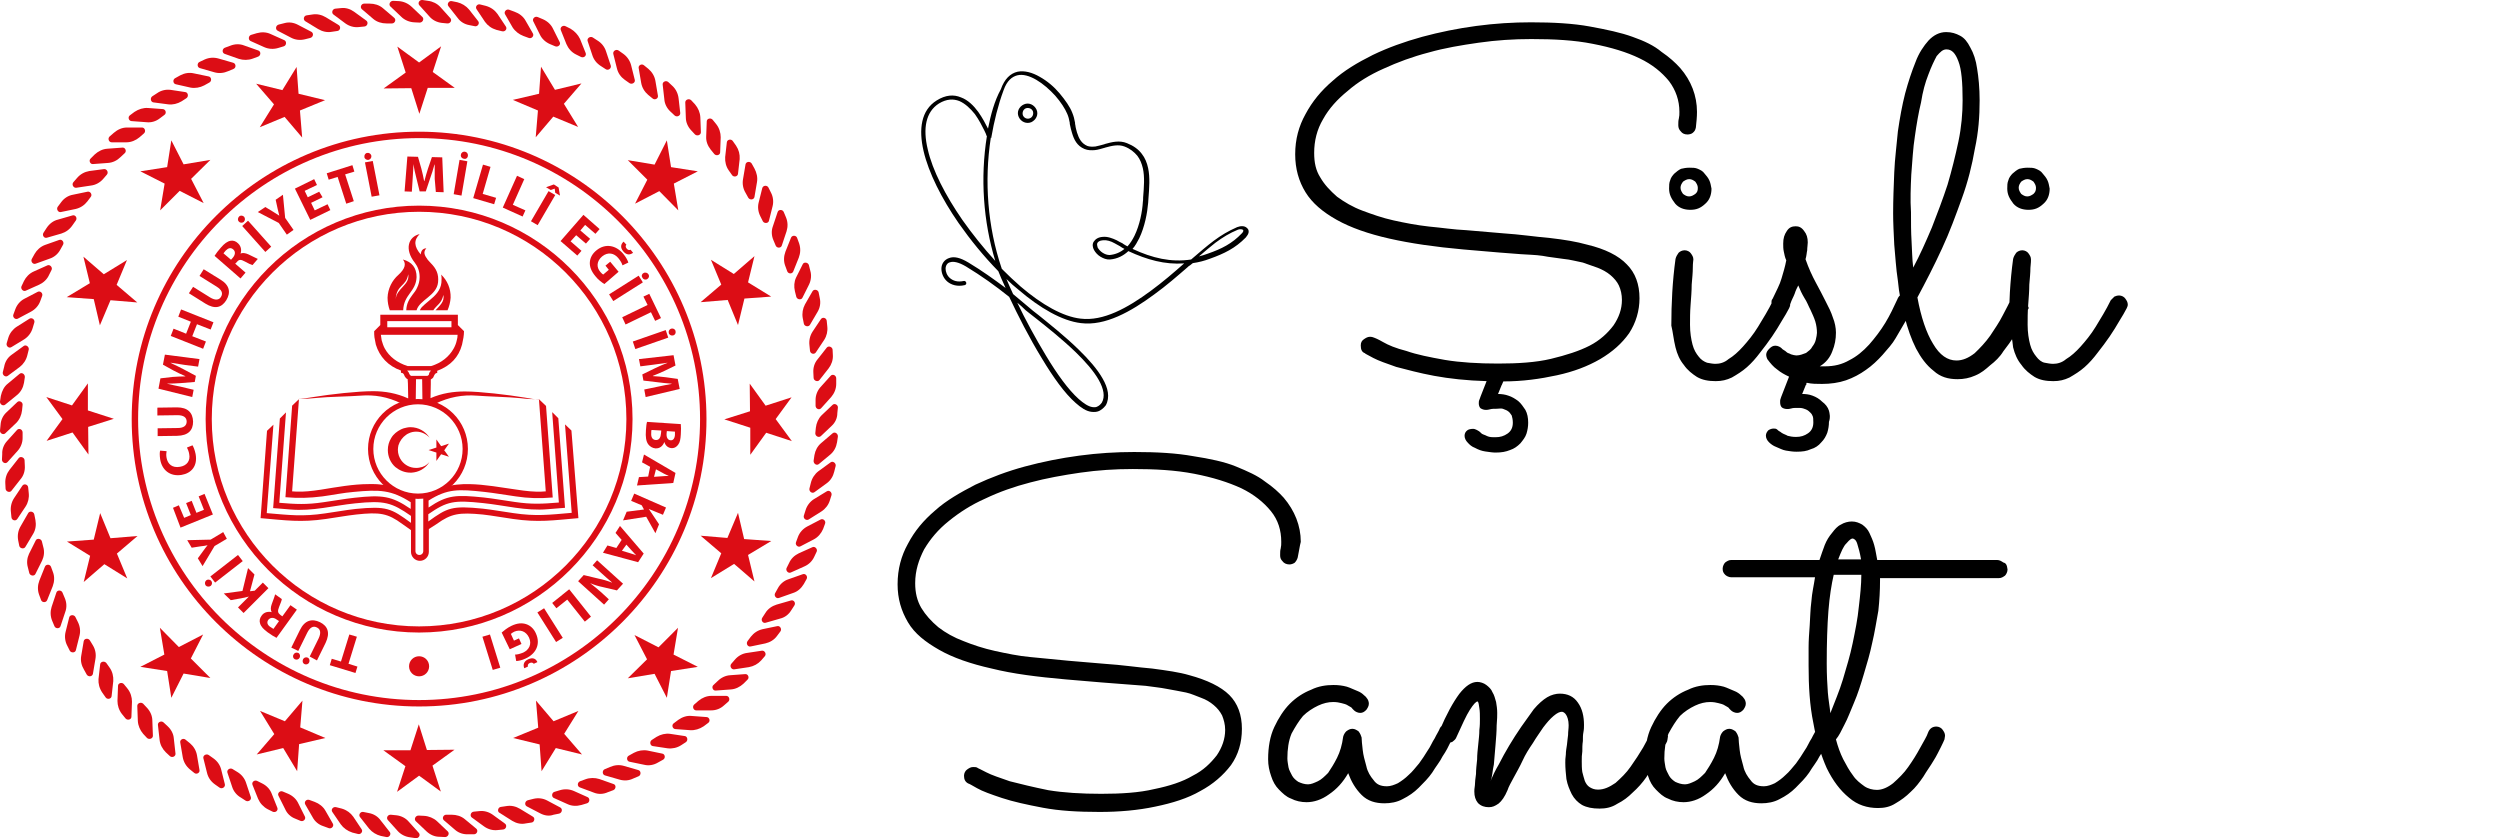 <?xml version="1.0" encoding="utf-8"?>
<!-- Generator: Adobe Illustrator 26.5.0, SVG Export Plug-In . SVG Version: 6.00 Build 0)  -->
<svg version="1.1" id="Layer_1" xmlns="http://www.w3.org/2000/svg" xmlns:xlink="http://www.w3.org/1999/xlink" x="0px" y="0px"
	 viewBox="0 0 896 300.4" style="enable-background:new 0 0 896 300.4;" xml:space="preserve">
<style type="text/css">
	.st0{fill:none;}
	.st1{fill-rule:evenodd;clip-rule:evenodd;}
	.st2{fill:#DC0D15;}
	.st3{fill-rule:evenodd;clip-rule:evenodd;fill:#DC0D15;}
</style>
<g>
	<rect x="330" y="24.8" class="st0" width="117.4" height="122.9"/>
	<g>
		<path class="st1" d="M343.8,36.2c-2.1-0.8-4.5-0.8-7.3,0.9c-4.7,3-5.8,8.9-4,16.4c1.7,7.6,6.4,16.6,12.4,25.3
			c3.6,5.1,7.6,10.1,11.8,14.7c-4.3-14.2-5.4-29.7-3-44.7c0,0,0-0.1-0.1-0.1c-0.1-0.4-0.4-1.1-0.8-1.9c-0.8-1.6-1.9-3.8-3.4-5.9
			C347.8,38.9,345.9,37.1,343.8,36.2z M355.1,49.4c-2.4,15.6-1.1,31.9,3.8,46.5c0.1,0.1,0.1,0.2,0.1,0.4c2.3,2.3,4.5,4.4,6.8,6.4
			c7.6,6.5,15.2,10.8,21.5,11.5c8.1,1,16.8-3.8,25.2-10c4.2-3.1,8.2-6.5,11.9-9.8c-6.9,0.5-13.3-1.3-20-4.4c-1.7,1.6-3.9,2.8-6.6,3
			c-1.2,0.1-2.4-0.4-3.4-1c-1-0.6-1.8-1.5-2.3-2.4c-0.5-0.9-0.7-2.1-0.1-3s1.6-1.6,3.2-1.7c1.7-0.2,3.5,0.5,5,1.2
			c0.7,0.4,1.4,0.8,2.1,1.1c0.1,0,0.1,0.1,0.1,0.1c0.6,0.4,1.1,0.7,1.7,1c1-1.1,1.8-2.4,2.5-3.8c1.9-3.9,2.8-8.7,3-12.1
			c0.1-0.5,0.1-1.1,0.1-1.6c0.3-3.8,0.6-7.4-0.1-10.5c-0.4-1.7-1-3.2-2-4.5c-1.1-1.3-2.5-2.5-4.6-3.3c-2.1-0.8-4.4-0.3-6.9,0.4
			c-0.1,0-0.1,0.1-0.3,0.1c-1.1,0.3-2.3,0.7-3.4,0.8c-1.2,0.1-2.5,0.1-3.7-0.4c-2.7-1.1-3.8-3.4-4.5-5.8c-0.3-0.9-0.5-1.9-0.7-2.8
			c-0.1-0.2-0.1-0.5-0.1-0.8c-0.2-1.2-0.5-2.3-0.9-3.2c-0.8-1.9-2.3-4.2-4.3-6.5c-2-2.2-4.4-4.3-6.8-5.7c-2.4-1.4-4.8-2.1-6.8-1.6
			c-1.9,0.5-3.7,1.9-4.9,5.3c-2,5.4-3.4,11.1-4.4,16.9v0.1c0,0,0,0.1,0,0.1c0,0,0,0.1,0,0.1C355.1,49.2,355.1,49.3,355.1,49.4z
			 M354.1,46.1c-0.8-1.6-2-3.9-3.5-6c-1.6-2.2-3.7-4.3-6.2-5.2c-2.6-1.1-5.5-0.9-8.7,1.1c-5.6,3.5-6.5,10.3-4.7,18.1
			s6.5,17.1,12.6,25.9c4.2,6,9.1,12,14.2,17.2c0.5,1.3,1.4,3.4,2.6,6c-4.3-3.2-8.5-6.2-13.3-9.1c-3-1.8-5.2-2.3-7-1.6
			c-1.7,0.6-2.7,2.1-2.7,3.8c0,1.6,0.7,3.4,2.1,4.6s3.6,1.9,6.2,1.3c0.5-0.1,0.7-0.5,0.6-0.9s-0.5-0.7-0.9-0.6
			c-2.3,0.5-3.8-0.1-4.9-1c-1.1-0.9-1.6-2.3-1.6-3.4s0.6-2.1,1.6-2.3c1.1-0.4,3-0.1,5.7,1.5c5.6,3.4,10.5,6.9,15.5,10.9
			c3,6.4,7.2,14.7,11.8,22.2c3.9,6.5,8.1,12.4,12,15.8c1.9,1.7,3.8,3,5.7,3.2c0.9,0.1,1.8,0.1,2.7-0.3c0.8-0.4,1.6-1,2.3-1.9
			c0,0,0-0.1,0.1-0.1c1.6-2.9,0.8-6.3-1.1-9.6c-1.9-3.4-5.1-7-8.6-10.4c-4.9-4.8-10.5-9.2-14.3-12.3c-1.6-1.2-2.8-2.2-3.6-2.9
			c-1.9-1.6-3.8-3.2-5.6-4.7c-1-2.1-1.7-3.8-2.4-5.4c1.4,1.4,2.9,2.7,4.4,3.9c7.6,6.5,15.5,11.1,22.3,11.9
			c8.7,1.1,17.9-4.1,26.3-10.3c4.3-3.1,8.3-6.6,12-9.8c0.2-0.2,0.5-0.5,0.8-0.6c0.3-0.3,0.7-0.5,1-0.8c2.1-0.3,4.1-0.8,6.2-1.6
			c5-1.8,9-3.7,12.8-7.6c0.5-0.6,0.9-1.2,1-1.8c0.1-0.7-0.1-1.2-0.6-1.6c-0.8-0.8-2.2-0.8-3.5-0.3c-3.2,1.4-5.7,2.9-8.4,4.9
			c-2.4,1.8-5.2,4.2-8.1,6.7c-7.2,1.1-13.9-0.5-21-3.8c1-1.1,1.7-2.5,2.4-3.8c2-4.2,2.9-9.1,3.2-12.7c0-0.5,0.1-1.1,0.1-1.5
			c0.3-3.8,0.6-7.6-0.1-10.9c-0.4-1.9-1.1-3.7-2.3-5.2c-1.2-1.6-3-2.9-5.3-3.8c-2.7-1.1-5.4-0.4-7.9,0.3c-0.1,0-0.1,0.1-0.2,0.1
			c-1.1,0.3-2.2,0.6-3.2,0.8c-1.1,0.1-2.1,0.1-2.9-0.2c-2.1-0.9-3-2.6-3.7-4.8c-0.2-0.8-0.5-1.7-0.6-2.7c-0.1-0.2-0.1-0.5-0.1-0.8
			c-0.2-1.2-0.5-2.4-1-3.6c-0.8-2.1-2.5-4.5-4.5-6.9c-2-2.4-4.5-4.5-7.2-6c-2.6-1.5-5.4-2.3-7.9-1.8c-2.6,0.6-4.7,2.6-6,6.3
			C356.4,36.2,355.1,41.1,354.1,46.1z M429.7,91.9c1.1-0.3,2.2-0.6,3.2-1c4.9-1.7,8.7-3.6,12.2-7.3c0.5-0.5,0.5-0.8,0.5-0.9
			s0-0.2-0.1-0.3c-0.2-0.2-1-0.4-1.8-0.1c-3.1,1.3-5.4,2.7-8.1,4.7C433.8,88.4,431.8,90.1,429.7,91.9z M364.6,108.5
			c2.8,5.9,6.5,12.7,10.3,19c3.9,6.5,8,12.2,11.7,15.5c1.8,1.6,3.5,2.7,4.9,2.9c0.7,0.1,1.3,0.1,1.8-0.2c0.5-0.2,1.1-0.7,1.6-1.4
			c1.2-2.1,0.7-4.9-1.1-8.1c-1.8-3.2-4.9-6.7-8.3-10c-4.9-4.7-10.3-9-14.1-12c-1.6-1.3-3-2.3-3.8-3
			C366.6,110.2,365.6,109.3,364.6,108.5z M403,89.2c-0.5-0.2-0.9-0.5-1.4-0.8l-0.1-0.1c-0.7-0.4-1.4-0.8-2-1.1
			c-1.4-0.8-2.8-1.2-4.1-1.1c-1.4,0.1-1.9,0.6-2.1,1c-0.2,0.4-0.1,0.9,0.1,1.6c0.4,0.7,1,1.4,1.8,1.9c0.8,0.5,1.6,0.8,2.5,0.8
			C399.8,91.2,401.6,90.4,403,89.2z"/>
	</g>
	<path class="st1" d="M369.1,42.4c1-0.4,1.4-1.5,1.1-2.5c-0.4-1-1.5-1.4-2.5-1.1c-1,0.4-1.4,1.5-1.1,2.5
		C367,42.3,368.1,42.8,369.1,42.4z M369.6,43.8c1.7-0.8,2.7-2.7,1.9-4.5c-0.8-1.7-2.7-2.7-4.5-1.9c-1.8,0.8-2.7,2.7-1.9,4.5
		S367.9,44.5,369.6,43.8z"/>
</g>
<g>
	<path id="sislisanat" d="M547.7,151.5c0,1.3-0.2,2.6-0.6,3.9c-0.4,1.3-1.3,2.4-2.2,3.5c-1.1,1.1-2.2,1.9-3.7,2.4
		c-1.5,0.6-3,0.9-5.2,0.9c-1.1,0-2.2-0.2-3.7-0.4c-1.3-0.2-2.4-0.6-3.7-1.3c-1.1-0.4-1.9-1.1-2.6-1.9c-0.6-0.6-1.1-1.5-1.1-2.4
		c0-0.9,0.4-1.5,0.9-1.9c0.4-0.4,1.3-0.6,2.2-0.6c0.4,0,0.9,0.2,1.3,0.4s1.1,0.6,1.5,1.1s1.3,0.6,2.2,1.1c0.9,0.4,1.7,0.4,3,0.4
		c1.7,0,3-0.4,4.3-1.3c1.3-0.9,1.9-2.2,1.9-3.9c0-1.1-0.2-1.9-0.4-2.6c-0.4-0.6-0.9-1.3-1.3-1.5c-0.4-0.4-1.3-0.6-1.9-0.9
		c-0.6-0.2-1.5,0-2.2,0c-0.9,0-1.7,0-2.4,0.2c-0.6,0.2-1.1,0.2-1.5,0.2c-0.6,0-1.3-0.2-1.9-0.6c-0.4-0.4-0.6-1.1-0.6-1.7
		c0-0.4,0-0.9,0.2-1.3c0.2-0.4,0.2-0.6,0.4-1.1l2.2-5.6c-7.1-0.2-13.4-0.9-18.8-1.9s-9.7-2.2-13.6-3.2c-3.7-1.3-6.3-2.2-8.2-3.2
		c-1.9-1.1-3-1.5-3-1.7c-1.1-0.4-1.5-1.3-1.5-2.8c0-1.1,0.4-1.7,1.1-2.2c0.6-0.4,1.3-0.9,2.2-0.9c0.6,0,1.3,0.2,1.7,0.4
		c0,0,1.1,0.4,3,1.5c1.9,1.1,4.5,2.2,8.4,3.2c3.7,1.3,8.2,2.2,13.8,3.2c5.4,0.9,11.9,1.3,19,1.3s13.6-0.4,19-1.7
		c5.4-1.3,10.1-2.8,13.8-4.7c3.7-1.9,6.5-4.5,8.6-7.3c1.9-2.8,3-5.8,3-9.1c0-1.9-0.4-3.7-1.1-5.2c-0.6-1.3-1.7-2.6-3-3.7
		c-1.3-1.1-2.8-1.9-4.5-2.6c-1.7-0.6-3.7-1.3-5.4-1.9c-2.2-0.4-4.5-1.1-6.9-1.3c-2.4-0.4-5-0.6-7.5-1.1c-2.6-0.4-5.2-0.4-7.8-0.6
		c-2.6-0.2-5.2-0.4-7.8-0.6l-12.9-1.1c-10.1-0.9-19-2.2-26.5-3.9c-7.5-1.7-13.8-3.9-18.8-6.7s-8.8-6-11.2-9.9s-3.7-8.4-3.7-13.6
		c0-5.4,1.3-10.1,3.7-14.4c2.4-4.5,5.6-8.4,9.7-11.9c4.1-3.7,8.8-6.5,14.4-9.3c5.4-2.6,11.2-4.7,17.7-6.5c6.3-1.7,12.7-3,19.4-3.9
		c6.7-0.9,13.2-1.3,19.6-1.3c8,0,15.1,0.4,21.1,1.5s11.2,2.2,15.3,3.7c4.3,1.5,7.8,3.2,10.4,5.4c2.8,1.9,5,3.9,6.7,5.8
		c3.9,4.5,6,9.9,6,15.7c0,1.9-0.2,3.7-0.4,5.6c-0.2,0.9-0.4,1.3-1.1,1.9c-0.4,0.4-1.3,0.6-1.9,0.6c-1.1,0-1.9-0.4-2.4-1.1
		c-0.6-0.6-0.9-1.3-0.9-2.2s0-1.7,0.2-2.4c0.2-0.9,0.2-1.5,0.2-2.4c0-4.1-1.3-7.8-3.7-11c-2.6-3.2-6-6-10.6-8.2
		c-4.5-2.2-10.1-3.9-16.8-5.2c-6.5-1.3-13.8-1.7-22-1.7c-6.3,0-12.5,0.4-18.8,1.3c-6.3,0.9-12.3,1.9-17.9,3.5
		c-5.8,1.5-11.2,3.5-16.2,5.8c-5,2.2-9.5,5-12.9,8c-3.7,3-6.7,6.3-8.8,10.1c-2.2,3.7-3.2,7.8-3.2,12.1c0,3.5,0.6,6.3,2.2,8.8
		c1.5,2.6,3.5,4.7,6,6.9c2.6,1.9,5.6,3.7,9.1,5c3.5,1.3,7.1,2.6,11.2,3.5c4.1,0.9,8.2,1.7,12.7,2.2c4.5,0.4,8.8,1.1,13.4,1.3
		l12.9,1.1c6.3,0.4,12.1,1.3,17,1.7c5.2,0.6,9.5,1.3,13.4,2.4c6.3,1.5,11.2,3.9,14.2,7.1c3,3,4.5,7.1,4.5,12.1
		c0,4.5-1.3,8.8-3.7,12.5c-2.6,3.7-6,6.7-10.4,9.3c-4.5,2.6-9.5,4.5-15.5,5.8c-6,1.3-12.3,2.2-19.2,2.2c-0.2,0.4-0.2,0.4-0.4,0.9
		c0,0.2-0.2,0.4-0.2,0.4l-1.3,3.2c1.3,0,2.6,0.2,3.7,0.6c1.3,0.4,2.4,1.1,3.5,1.9c1.1,0.9,1.9,2.2,2.6,3.2
		C547.4,148.2,547.7,149.7,547.7,151.5z M612.6,64.6c-0.4-0.9-1.1-1.7-1.7-2.4c-0.6-0.9-1.5-1.3-2.4-1.7c-0.9-0.4-1.9-0.4-3-0.4
		s-2.2,0.2-3,0.4c-0.9,0.4-1.7,1.1-2.4,1.7c-0.6,0.6-1.3,1.5-1.5,2.4c-0.4,0.9-0.4,1.9-0.4,3c0,2.2,0.9,3.7,2.2,5.4
		c1.3,1.5,3.2,2.2,5.4,2.2c2.2,0,3.7-0.6,5.4-2.2c1.5-1.3,2.2-3.2,2.2-5.4C613.2,66.5,613,65.4,612.6,64.6z M600.5,124.5
		c0.6,2.4,1.5,4.5,3,6.3c1.3,1.9,3,3.2,4.7,4.3c1.9,1.1,4.1,1.5,6.7,1.5c2.2,0,3.9-0.4,5.8-1.3c1.9-1.1,3.7-2.2,5.4-3.7
		s3.2-3.2,4.7-5.2c1.5-1.9,3-3.9,4.3-5.8c1.3-1.9,2.4-3.7,3.5-5.6c1.1-1.7,1.9-3.2,2.6-4.5c0.2-0.4,0.4-0.9,0.4-1.3
		c0-0.9-0.4-1.5-0.9-2.2c-0.4-0.6-1.3-1.1-2.2-1.1c-0.6,0-1.3,0.2-1.7,0.4c-0.4,0.4-0.9,0.9-1.3,1.3c-1.7,3.5-3.7,6.7-5.4,9.5
		c-1.7,2.8-3.7,5.2-5.4,7.1s-3.5,3.5-5.2,4.5c-1.5,1.3-3.2,1.7-4.7,1.7c-0.9,0-1.9-0.2-3-0.4c-1.1-0.4-2.2-1.1-3-2.2
		c-0.9-1.1-1.7-2.4-2.2-4.3s-0.9-4.3-0.9-7.1c0-2.2,0-4.5,0.2-7.1c0.2-2.6,0.4-5.2,0.4-7.3c0.2-2.4,0.4-4.3,0.4-6
		c0-1.7,0.2-2.8,0.2-3c0-0.9-0.4-1.5-0.9-2.2c-0.4-0.6-1.3-1.1-2.2-1.1s-1.7,0.4-2.2,0.9c-0.4,0.6-0.9,1.3-1.1,2.2
		c-1.1,8-1.5,16-1.5,23.9C599.6,119.1,599.8,121.7,600.5,124.5z M607.6,69.5c-0.6,0.4-1.3,0.9-2.2,0.9s-1.5-0.4-2.2-0.9
		c-0.4-0.6-0.9-1.3-0.9-2.2s0.4-1.5,0.9-2.2c0.6-0.4,1.3-0.9,2.2-0.9s1.5,0.4,2.2,0.9c0.4,0.6,0.9,1.3,0.9,2.2
		C608.5,68.4,608.3,68.9,607.6,69.5z M655.5,147.2c-0.4-1.3-1.3-2.4-2.4-3.2c-1.1-1.1-2.2-1.7-3.5-2.2s-2.6-0.6-3.7-0.6l1.3-3.2
		c0.2,0,0.2-0.2,0.2-0.4c0-0.2,0-0.4,0.2-0.4c1.7,0.4,3.5,0.4,5.4,0.4c3,0,6-0.4,8.6-1.3c2.6-0.9,5-2.2,7.1-3.7
		c2.2-1.5,4.3-3.5,6-5.4c1.9-2.2,3.5-3.9,4.7-6s2.4-4.1,3.5-6s1.7-3.7,2.4-5.2c0-0.4,0.2-0.6,0.2-1.3c0-0.9-0.4-1.5-0.9-2.2
		c-0.4-0.6-1.3-1.1-2.2-1.1c-1.1,0-1.9,0.6-2.4,1.9c-1.3,2.8-2.6,5.6-4.3,8.4s-3.7,5.4-5.8,7.8c-2.2,2.4-4.5,4.3-7.1,5.6
		c-2.6,1.5-5.4,2.2-8.8,2.2c-0.4,0-0.4,0-0.9,0s-0.4,0-0.9,0c2.2-1.3,3.7-3.2,4.5-5.4c0.9-2.2,1.3-4.3,1.3-6.7
		c0-1.7-0.4-3.7-1.1-5.4c-0.6-1.9-1.5-3.7-2.6-5.8c-1.1-2.2-2.2-4.3-3.5-6.7c-1.3-2.4-2.6-5.2-3.7-8.4c0.4-1.3,0.4-2.4,0.6-3.2
		c0-1.1,0.2-1.9,0.2-2.8c0-1.7-0.4-3-1.3-4.1c-0.9-1.3-1.9-1.7-3-1.7c-1.3,0-2.4,0.4-3.2,1.7c-0.9,1.3-1.3,2.6-1.3,4.5
		c0,0.9,0,1.9,0.2,2.8c0.2,0.9,0.4,2.2,0.9,3.2c-0.4,2.2-1.1,4.5-1.7,6.5c-0.6,2.2-1.9,4.5-3.2,7.3c-0.4,0.4-0.4,0.9-0.4,1.1
		s0,0.4,0,0.6c0,0.9,0.4,1.5,0.9,2.2c0.4,0.6,1.3,0.9,2.2,0.9s1.5-0.4,2.2-0.9c0.4-0.4,1.1-1.3,1.5-2.2c0.4-1.3,1.1-2.4,1.5-3.5
		c0.4-1.3,0.9-2.2,1.3-3c0.6,1.5,1.3,3,2.2,4.5c0.9,1.3,1.5,3,2.2,4.3c0.6,1.3,1.3,2.8,1.7,4.1c0.4,1.3,0.6,2.8,0.6,4.1
		c0,0.6-0.2,1.5-0.4,2.4s-0.6,1.7-1.3,2.6c-0.4,0.9-1.3,1.5-2.2,2.2c-1.1,0.4-2.2,0.9-3.5,0.9c-0.4,0-1.3-0.2-1.9-0.4
		c-0.6-0.4-1.3-0.4-1.7-0.9c-0.4-0.4-0.9-0.6-1.3-0.9c-0.2-0.2-0.4-0.4-0.4-0.4c-0.4-0.4-1.3-0.9-2.2-0.9c-0.9,0-1.5,0.4-2.2,1.1
		c-0.6,0.6-1.1,1.3-1.1,2.2c0,0.4,0.2,1.1,0.4,1.5c1.1,1.5,2.2,2.8,3.5,3.7c1.3,1.1,2.8,1.9,4.3,2.6l-2.6,6.7
		c-0.2,0.4-0.2,0.6-0.4,1.1s-0.2,0.6-0.2,1.3c0,0.9,0.2,1.5,0.6,1.9c0.4,0.4,1.3,0.6,1.9,0.6c0.4,0,0.9,0,1.5-0.2
		c0.6-0.2,1.3-0.2,2.4-0.2c0.6,0,1.3,0,1.9,0.2c0.6,0.2,1.3,0.4,1.9,0.9c0.4,0.4,1.1,0.9,1.3,1.5c0.4,0.6,0.4,1.5,0.4,2.6
		c0,1.7-0.6,3-1.9,3.9c-1.3,0.9-2.6,1.3-4.3,1.3c-1.3,0-2.2-0.2-3-0.4c-0.6-0.4-1.5-0.6-2.2-1.1c-0.4-0.4-1.1-0.6-1.5-1.1
		c-0.4-0.4-0.9-0.4-1.3-0.4c-0.6,0-1.3,0.2-1.9,0.6c-0.4,0.4-0.9,1.1-0.9,1.9c0,0.9,0.4,1.7,1.1,2.4c0.6,0.6,1.5,1.3,2.6,1.7
		c1.1,0.4,2.2,1.1,3.5,1.3c1.3,0.2,2.4,0.4,3.7,0.4c2.2,0,3.7-0.2,5.2-0.9c1.5-0.4,2.8-1.3,3.7-2.4c1.1-1.1,1.7-2.2,2.2-3.5
		c0.4-1.3,0.6-2.6,0.6-3.9C656.1,149.5,655.7,148,655.5,147.2z M726.9,108.6c0-0.9-0.4-1.5-0.9-2.2c-0.4-0.6-1.3-1.1-2.2-1.1
		c-0.6,0-1.3,0.2-1.7,0.4c-0.4,0.4-0.9,0.9-1.3,1.3c-0.6,1.5-1.7,3.5-3,6c-1.3,2.6-3,5-4.5,7.3c-1.7,2.4-3.7,4.5-5.6,6.3
		c-2.2,1.7-4.3,2.6-6.5,2.6c-3.2,0-6-1.9-8.4-6c-2.4-3.9-4.3-9.5-5.6-16.6c3-5.6,6-11.4,8.8-17.5c2.8-6,5-12.1,7.1-17.9
		c2.2-6,3.7-12.1,4.7-17.9c1.3-6,1.7-11.6,1.7-17.3c0-4.5-0.4-8.4-0.9-11.4c-0.4-3-1.3-5.6-2.4-7.5c-1.1-2.2-2.2-3.5-3.7-4.3
		s-3-1.3-5-1.3c-2.4,0-4.5,1.1-6.3,3c-1.7,1.9-3.5,4.5-4.7,7.8c-1.3,3.2-2.6,7.1-3.7,11.2c-1.1,4.3-1.9,8.8-2.6,13.6
		c-0.4,4.7-1.1,9.7-1.3,14.7c-0.2,5-0.4,9.9-0.4,14.7c0,3.2,0.2,7.1,0.4,11.2c0.4,4.1,0.6,8.4,1.3,12.9c0.4,4.5,1.3,8.8,2.4,12.9
		c1.1,4.3,2.4,8,4.1,11.4c1.7,3.2,3.7,6,6.3,8c2.4,2.2,5.2,3,8.6,3c2.2,0,4.3-0.4,6.3-1.3c2.2-0.9,3.7-2.2,5.4-3.7
		c1.7-1.3,3.5-3,4.7-5c1.5-1.9,2.8-3.7,3.9-5.6c1.3-1.9,2.2-3.7,3-5.4c0.9-1.9,1.5-3.2,2.2-4.5C726.6,109.4,726.9,109,726.9,108.6z
		 M685,62.6c0.4-4.7,0.6-9.5,1.3-13.8c0.6-4.3,1.3-8.4,2.2-12.1c0.6-3.9,1.5-7.1,2.6-9.9c1.1-3,2.2-5.2,3-6.7
		c1.3-1.5,2.2-2.4,3.5-2.4c1.9,0,3.2,1.3,4.3,4.3c1.1,2.8,1.5,7.5,1.5,14c0,4.5-0.4,9.5-1.5,14.7c-1.1,5.2-2.4,10.4-3.9,15.5
		c-1.7,5.2-3.7,10.4-5.6,15.3c-2.2,5.2-4.3,9.9-6.7,14.4c-0.4-3-0.4-6.3-0.6-9.5c-0.2-3.2-0.2-6.7-0.2-10.4
		C684.6,71.7,684.8,66.9,685,62.6z M733.8,64.6c-0.4-0.9-1.1-1.7-1.7-2.4c-0.6-0.9-1.5-1.3-2.4-1.7c-0.9-0.4-1.9-0.4-3-0.4
		c-1.1,0-2.2,0.2-3,0.4c-0.9,0.4-1.7,1.1-2.4,1.7c-0.6,0.6-1.3,1.5-1.5,2.4c-0.4,0.9-0.4,1.9-0.4,3c0,2.2,0.9,3.7,2.2,5.4
		c1.3,1.5,3.2,2.2,5.4,2.2c2.2,0,3.7-0.6,5.4-2.2c1.5-1.3,2.2-3.2,2.2-5.4C734.4,66.5,734.2,65.4,733.8,64.6z M721.5,124.5
		c0.6,2.4,1.5,4.5,3,6.3c1.3,1.9,3,3.2,4.7,4.3c1.9,1.1,4.1,1.5,6.7,1.5c2.2,0,3.9-0.4,5.8-1.3c1.9-1.1,3.7-2.2,5.4-3.7
		s3.2-3.2,4.7-5.2c1.5-1.9,3-3.9,4.3-5.8c1.3-1.9,2.4-3.7,3.5-5.6c1.1-1.7,1.9-3.2,2.6-4.5c0.2-0.4,0.4-0.9,0.4-1.3
		c0-0.9-0.4-1.5-0.9-2.2c-0.4-0.6-1.3-1.1-2.2-1.1c-0.6,0-1.3,0.2-1.7,0.4c-0.4,0.4-0.9,0.9-1.3,1.3c-1.7,3.5-3.7,6.7-5.4,9.5
		c-1.7,2.8-3.7,5.2-5.4,7.1s-3.5,3.5-5.2,4.5c-1.5,1.3-3.2,1.7-4.7,1.7c-0.9,0-1.9-0.2-3-0.4c-1.1-0.2-2.2-1.1-3-2.2
		c-0.9-1.1-1.7-2.4-2.2-4.3s-0.9-4.3-0.9-7.1c0-2.2,0-4.5,0.2-7.1c0.2-2.6,0.4-5.2,0.4-7.3c0.2-2.4,0.4-4.3,0.4-6
		c0.2-1.7,0.2-2.8,0.2-3c0-0.9-0.4-1.5-0.9-2.2c-0.4-0.6-1.3-1.1-2.2-1.1s-1.7,0.4-2.2,0.9c-0.4,0.6-0.9,1.3-1.1,2.2
		c-1.1,8-1.5,16-1.5,23.9C720.8,119.1,721.2,121.7,721.5,124.5z M728.8,69.5c-0.6,0.4-1.3,0.9-2.2,0.9c-0.9,0-1.5-0.4-2.2-0.9
		c-0.4-0.6-0.9-1.3-0.9-2.2s0.4-1.5,0.9-2.2c0.6-0.4,1.3-0.9,2.2-0.9c0.9,0,1.5,0.4,2.2,0.9c0.4,0.6,0.9,1.3,0.9,2.2
		C729.7,68.4,729.4,68.9,728.8,69.5z M466.2,194.2c0-5.8-2.2-11.2-6.1-15.8c-1.7-1.9-3.9-3.9-6.7-5.8c-2.8-2.2-6.3-3.7-10.4-5.4
		c-4.1-1.7-9.5-2.8-15.3-3.7c-6.1-1.1-13-1.5-21.2-1.5c-6.5,0-13,0.4-19.7,1.3c-6.7,0.9-13.2,2.2-19.5,3.9
		c-6.3,1.7-12.1,3.9-17.7,6.5c-5.4,2.8-10.4,5.6-14.5,9.3c-4.1,3.5-7.3,7.3-9.7,11.9c-2.4,4.3-3.7,9.1-3.7,14.5
		c0,5.2,1.3,9.5,3.7,13.6s6.3,7.1,11.2,9.9s11.2,5,18.8,6.7c7.6,1.9,16.4,3,26.6,3.9l13,1.1c2.6,0.2,5.2,0.4,7.8,0.6
		c2.6,0.2,5.2,0.4,7.8,0.6c2.6,0.4,5.2,0.6,7.6,1.1c2.4,0.4,4.8,0.9,6.9,1.3c1.9,0.4,3.7,1.3,5.4,1.9c1.7,0.6,3.2,1.5,4.5,2.6
		c1.3,1.1,2.2,2.2,3,3.7c0.6,1.5,1.1,3.2,1.1,5.2c0,3.2-1.1,6.3-3,9.1c-2.2,2.8-4.8,5.4-8.6,7.3c-3.7,2.2-8.4,3.7-13.8,4.8
		c-5.4,1.3-11.9,1.7-19,1.7c-7.1,0-13.6-0.4-19-1.3c-5.4-1.1-9.9-2.2-13.8-3.2c-3.7-1.3-6.5-2.2-8.4-3.2s-3-1.5-3-1.5
		c-0.4-0.4-1.1-0.4-1.7-0.4c-0.9,0-1.5,0.4-2.2,0.9c-0.6,0.4-1.1,1.3-1.1,2.2c0,1.3,0.4,2.2,1.5,2.8c0.2,0,1.3,0.6,3.2,1.7
		c1.9,1.1,5,2.2,8.9,3.5c3.9,1.3,8.9,2.4,14.7,3.5s12.5,1.5,20.3,1.5c7.1,0,13.8-0.6,19.9-1.9c6.3-1.3,11.7-3,16.2-5.6
		c4.5-2.4,8.2-5.6,11-9.3c2.6-3.7,3.9-8,3.9-13s-1.5-9.1-4.5-12.1c-3-3-8-5.4-14.3-7.1c-3.7-1.1-8.2-1.7-13.4-2.4
		c-5-0.4-10.8-1.3-17.1-1.7l-13-1.1c-4.5-0.4-8.9-0.9-13.4-1.3c-4.5-0.4-8.6-1.3-12.8-2.2c-4.1-0.9-8-2.2-11.2-3.5
		c-3.5-1.3-6.5-3-9.1-5c-2.6-2.2-4.5-4.3-6.1-6.9c-1.5-2.6-2.2-5.4-2.2-8.9c0-4.5,1.3-8.4,3.2-12.1c2.2-3.7,5-7.1,8.9-10.2
		c3.7-3,8-5.8,13-8c5-2.4,10.4-4.3,16.2-5.8c5.6-1.5,11.7-2.6,17.9-3.5c6.3-0.9,12.5-1.3,18.8-1.3c8,0,15.3,0.4,22,1.7
		c6.7,1.3,12.1,3,16.9,5.2c4.5,2.2,8,5,10.6,8.2s3.7,6.9,3.7,11c0,0.9,0,1.5-0.2,2.4c-0.2,0.6-0.2,1.5-0.2,2.4s0.2,1.5,0.9,2.2
		c0.4,0.6,1.3,1.1,2.4,1.1c0.6,0,1.3-0.2,1.9-0.6c0.4-0.4,0.9-1.1,1.1-1.9C465.6,197.5,465.8,195.7,466.2,194.2z M522.2,262.5
		c0-0.9-0.4-1.5-0.9-2.2c-0.4-0.6-1.3-1.1-2.2-1.1c-0.6,0-1.3,0.2-1.7,0.4c-0.4,0.4-0.9,0.6-1.3,1.3c-0.4,1.1-1.3,2.4-1.9,3.7
		c-0.9,1.3-1.5,3-2.6,4.5c-0.9,1.5-1.9,3-3,4.5c-1.3,1.5-2.4,3-3.7,4.1c-1.3,1.3-2.6,2.2-3.9,3c-1.3,0.6-2.6,1.1-3.9,1.1
		c-2.2,0-3.7-0.6-4.8-2.2c-1.1-1.3-2.2-3-2.6-5c-0.6-2.2-1.1-3.9-1.3-5.8s-0.4-3.5-0.4-4.5c-0.2-0.6-0.4-1.3-1.1-2.2
		c-0.6-0.4-1.3-0.9-2.2-0.9s-1.5,0.4-2.2,0.9c-0.4,0.4-0.9,1.1-1.1,1.9c-0.4,3-1.1,5.4-2.2,7.6c-1.1,2.2-2.2,3.9-3.2,5.4
		c-1.3,1.3-2.4,2.4-3.7,3c-1.3,0.6-2.4,1.1-3.5,1.1c-1.3,0-2.4-0.4-3.5-0.9c-0.9-0.6-1.7-1.3-2.2-2.2c-0.4-0.9-1.1-1.9-1.3-3
		c-0.2-1.3-0.4-2.2-0.4-3.2c0-3.2,0.4-6.3,1.5-8.9c1.3-2.4,2.6-4.5,4.1-6.3c1.5-1.5,3.5-2.8,5.4-3.7s3.7-1.3,5.4-1.3
		c1.3,0,2.2,0.2,3,0.4s1.7,0.4,2.4,0.9c0.6,0.4,1.3,0.6,1.5,1.1c0.4,0.4,0.4,0.4,0.6,0.6c0.4,0.4,1.3,0.9,2.2,0.9s1.5-0.4,2.2-1.1
		c0.4-0.6,0.9-1.3,0.9-2.2c0-0.6-0.2-1.5-0.9-2.2c0-0.2-0.4-0.4-0.9-0.9s-1.3-1.1-2.4-1.5c-1.1-0.4-2.4-1.1-3.7-1.5
		c-1.5-0.4-3-0.6-4.8-0.6c-2.6,0-5.4,0.4-8,1.7c-2.8,1.1-5.4,2.8-7.6,5s-4.1,5.2-5.6,8.4c-1.5,3.2-2.2,7.1-2.2,11.5
		c0,2.2,0.4,4.1,1.1,6.1c0.6,1.9,1.5,3.5,2.8,4.8c1.3,1.3,2.6,2.6,4.3,3.2c1.7,0.9,3.7,1.3,5.6,1.3c2.6,0,5.4-0.9,8-2.8
		c2.8-1.9,5-4.3,6.9-7.6c1.1,3,2.6,5.6,4.8,7.8c2.2,2.2,5,3,8.2,3c2.2,0,4.5-0.4,6.5-1.5c2.2-1.1,4.1-2.4,5.8-4.1
		c1.7-1.7,3.5-3.5,4.8-5.4c1.3-2.2,2.8-3.9,3.7-5.8c1.3-1.9,2.2-3.7,2.8-5c0.6-1.3,1.3-2.2,1.3-2.8
		C522.2,263.6,522.2,263.2,522.2,262.5z M535.4,274c0.2-2.4,0.4-4.8,0.6-7.1c0.2-2.4,0.4-4.8,0.4-6.9c0.2-2.2,0.2-3.7,0.2-4.5
		c0-1.3-0.2-2.8-0.4-3.9c-0.4-1.3-0.6-2.4-1.3-3.5c-0.4-1.1-1.3-1.9-2.2-2.6s-2.2-1.1-3.2-1.1c-2.2,0-4.3,1.5-6.5,4.3
		c-2.2,3-4.5,7.1-7.1,13.2c-0.2,0.4-0.2,0.9-0.2,1.3c0,0.9,0.4,1.5,0.9,2.2c0.4,0.4,1.3,0.9,2.2,0.9c0.4,0,1.3-0.2,1.7-0.4
		c0.4-0.4,0.9-0.6,1.3-1.3c2.2-4.8,3.7-8.2,5-10.2s2.2-3,2.8-3c0.4,0.4,0.4,1.3,0.6,2.4c0.2,1.1,0.2,2.6,0.2,3.9
		c0,1.1,0,2.4-0.2,3.9c0,1.7-0.2,3.2-0.4,5.2c-0.2,1.9-0.4,3.7-0.4,5.4c-0.2,1.9-0.4,3.7-0.4,5.2c-0.2,1.5-0.4,3-0.4,4.1
		c-0.2,1.1-0.2,1.9-0.2,2.2c0,1.7,0.4,3,1.3,4.1c1.1,1.1,2.4,1.5,3.9,1.5c1.3,0,2.2-0.4,3.5-1.3c1.1-0.9,2.2-2.4,3.2-4.8
		c0.4-1.3,1.3-2.8,2.2-4.5s2.2-3.9,3.2-6.1s2.2-4.1,3.7-6.3c1.3-2.2,2.6-3.9,3.7-5.6c1.3-1.7,2.4-3,3.7-4.1c1.3-1.1,2.2-1.5,3-1.5
		c0.4,0,1.1,0.4,1.5,1.1c0.4,0.6,0.9,1.9,0.9,3.7c0,1.3-0.2,2.2-0.2,3.5c-0.2,1.1-0.2,2.2-0.4,3.5c-0.2,1.3-0.4,2.4-0.4,3.5
		c-0.2,1.3-0.2,2.2-0.2,3c0,1.9,0.2,3.9,0.4,5.8c0.4,2.2,1.1,3.7,1.9,5.4c0.9,1.7,2.2,3,3.7,3.9c1.7,0.9,3.7,1.3,6.3,1.3
		c2.2,0,4.3-0.4,6.3-1.7c2.2-1.1,3.9-2.4,5.6-4.1c1.7-1.5,3.5-3.5,4.8-5.4c1.3-2.2,2.8-3.9,3.7-5.8s1.9-3.5,2.6-4.8
		c0.6-1.3,1.3-2.2,1.3-2.8c0-0.4,0.2-0.9,0.2-1.3c0-0.9-0.4-1.5-0.9-2.2c-0.4-0.6-1.3-1.1-2.2-1.1c-0.4,0-1.3,0.2-1.7,0.4
		c-0.4,0.4-0.9,0.6-1.3,1.3c-0.4,1.3-1.5,3.2-2.8,5.6c-1.3,2.2-2.8,4.5-4.5,6.9c-1.5,2.2-3.5,4.1-5.4,5.8c-2.2,1.5-4.1,2.4-6.3,2.4
		c-1.3,0-2.2-0.4-3-0.9s-1.3-1.3-1.7-2.2c-0.4-1.1-0.6-2.2-0.9-3.2c-0.2-1.3-0.2-2.6-0.2-3.9s0-2.2,0.2-3.5c0-1.3,0-2.4,0.2-3.7
		c0-1.3,0-2.2,0.2-3.2s0.2-1.9,0.2-2.6c0-3-0.6-5.8-2.2-8c-1.5-2.2-3.7-3.2-6.5-3.2c-1.3,0-3,0.4-4.5,1.3c-1.5,0.9-3.2,2.4-4.8,4.3
		c-1.5,2.2-3,4.1-4.5,6.3c-1.5,2.2-3,4.5-4.3,6.7c-1.3,2.2-2.6,4.5-3.7,6.7c-1.3,2.2-2.2,4.1-3,6.1
		C534.9,278.3,534.9,276.1,535.4,274z M657.3,262.5c0-0.9-0.4-1.5-0.9-2.2c-0.4-0.6-1.3-1.1-2.2-1.1c-0.6,0-1.3,0.2-1.7,0.4
		c-0.4,0.4-0.9,0.6-1.3,1.3c-0.4,1.1-1.3,2.4-1.9,3.7c-0.9,1.3-1.5,3-2.6,4.5c-0.9,1.5-1.9,3-3,4.5c-1.3,1.5-2.4,3-3.7,4.1
		c-1.3,1.3-2.6,2.2-3.9,3c-1.3,0.6-2.6,1.1-3.9,1.1c-2.2,0-3.7-0.6-4.8-2.2c-1.1-1.3-2.2-3-2.6-5c-0.6-2.2-1.1-3.9-1.3-5.8
		s-0.4-3.5-0.4-4.5c-0.2-0.6-0.4-1.3-1.1-2.2c-0.6-0.4-1.3-0.9-2.2-0.9c-0.9,0-1.5,0.4-2.2,0.9c-0.4,0.4-0.9,1.1-1.1,1.9
		c-0.4,3-1.1,5.4-2.2,7.6c-1.1,2.2-2.2,3.9-3.2,5.4c-1.3,1.3-2.4,2.4-3.7,3c-1.3,0.6-2.4,1.1-3.5,1.1c-1.3,0-2.4-0.4-3.5-0.9
		c-0.9-0.6-1.7-1.3-2.2-2.2c-0.4-0.9-1.1-1.9-1.3-3c-0.2-1.3-0.4-2.2-0.4-3.2c0-3.2,0.4-6.3,1.5-8.9c1.3-2.4,2.6-4.5,4.1-6.3
		c1.5-1.5,3.5-2.8,5.4-3.7s3.7-1.3,5.4-1.3c1.3,0,2.2,0.2,3,0.4s1.7,0.4,2.4,0.9c0.6,0.4,1.3,0.6,1.5,1.1c0.4,0.4,0.4,0.4,0.6,0.6
		c0.4,0.4,1.3,0.9,2.2,0.9s1.5-0.4,2.2-1.1c0.4-0.6,0.9-1.3,0.9-2.2c0-0.6-0.2-1.5-0.9-2.2c0-0.2-0.4-0.4-0.9-0.9
		c-0.4-0.4-1.3-1.1-2.4-1.5c-1.1-0.4-2.4-1.1-3.7-1.5c-1.5-0.4-3-0.6-4.8-0.6c-2.6,0-5.4,0.4-8,1.7c-2.8,1.1-5.4,2.8-7.6,5
		s-4.1,5.2-5.6,8.4c-1.5,3.2-2.2,7.1-2.2,11.5c0,2.2,0.4,4.1,1.1,6.1c0.6,1.9,1.5,3.5,2.8,4.8c1.3,1.3,2.6,2.6,4.3,3.2
		c1.7,0.9,3.7,1.3,5.6,1.3c2.6,0,5.4-0.9,8-2.8c2.8-1.9,5-4.3,6.9-7.6c1.1,3,2.6,5.6,4.8,7.8c2.2,2.2,5,3,8.2,3
		c2.2,0,4.5-0.4,6.5-1.5c2.2-1.1,4.1-2.4,5.8-4.1c1.7-1.7,3.5-3.5,4.8-5.4c1.3-2.2,2.8-3.9,3.7-5.8c1.3-1.9,2.2-3.7,2.8-5
		c0.6-1.3,1.3-2.2,1.3-2.8C657.3,263.6,657.5,263.2,657.3,262.5z M718,201.6c-0.6-0.4-1.3-0.9-2.2-0.9h-43c-0.4-1.9-0.6-3.7-1.1-5.4
		c-0.4-1.5-1.1-3-1.7-4.3c-0.6-1.3-1.5-2.2-2.6-3c-1.1-0.6-2.2-1.1-3.7-1.1c-1.3,0-2.8,0.4-3.9,1.1c-1.3,0.6-2.2,1.7-3.2,3
		c-1.1,1.3-1.9,2.6-2.6,4.3c-0.6,1.7-1.3,3.5-1.9,5.4h-31.6c-0.9,0-1.5,0.4-2.2,0.9c-0.4,0.4-0.9,1.3-0.9,2.2c0,0.9,0.2,1.5,0.9,2.2
		c0.4,0.4,1.3,0.9,2.2,0.9h30c-0.4,2.8-1.1,5.6-1.3,8.6c-0.4,3-0.4,5.8-0.6,8.6s-0.4,5.4-0.4,8s0,4.5,0,6.5c0,7.3,0.4,14.3,1.7,20.5
		c1.1,6.3,2.8,11.7,4.8,16.2c2.2,4.5,4.8,8,8,10.6c3,2.6,6.5,3.7,10.4,3.7c2.2,0,4.3-0.4,6.3-1.7c1.9-1.1,3.7-2.4,5.4-4.1
		c1.7-1.5,3.2-3.5,4.5-5.4c1.3-2.2,2.6-3.9,3.7-5.8c1.1-1.7,1.9-3.5,2.6-4.8s1.1-2.4,1.3-2.8c0-0.4,0.2-0.9,0.2-1.3
		c0-0.9-0.4-1.5-0.9-2.2c-0.4-0.6-1.3-1.1-2.2-1.1c-1.3,0-2.4,0.6-3,2.2c-0.4,1.3-1.5,3-2.8,5.4c-1.3,2.4-2.6,4.5-4.3,6.9
		c-1.5,2.2-3.5,4.1-5.4,5.8c-1.9,1.5-3.9,2.4-5.8,2.4c-1.5,0-3.2-0.4-4.5-1.3c-1.5-1.1-3-2.2-4.1-3.9c-1.3-1.7-2.4-3.7-3.5-5.8
		c-1.1-2.2-1.9-4.5-2.6-7.1c1.1-1.3,1.9-3,3-5.2c1.3-2.4,2.2-5,3.5-8c1.3-3,2.4-6.5,3.5-10.2c1.1-3.7,2.2-7.3,3-11.2
		c0.9-3.7,1.5-7.8,2.2-11.5c0.4-3.7,0.6-7.3,0.6-10.8v-0.9h42.6c0.9,0,1.5-0.4,2.2-0.9c0.4-0.4,0.9-1.3,0.9-2.2
		C719.3,202.4,718.9,201.8,718,201.6z M655.1,248.2c-0.2-2.8-0.4-6.3-0.4-10.4c0-7.3,0.2-13.6,0.6-18.8c0.4-5.2,1.1-9.5,1.9-13h9.9
		c0,3.5-0.4,7.3-0.9,11.5c-0.4,4.3-1.3,8.6-2.2,13s-2.2,8.6-3.5,13c-1.3,4.3-3,8.2-4.5,12.1C655.8,253.4,655.3,250.8,655.1,248.2z
		 M665.7,195.1c0.4,1.3,0.9,3,1.3,5.4h-8.2c1.1-2.8,1.9-4.8,3-5.8c1.1-1.3,1.7-1.7,2.2-1.7C664.6,193.1,665.3,193.6,665.7,195.1z
		 M657.5,261.6L657.5,261.6L657.5,261.6z"/>
</g>
<g id="surface1">
	<path class="st2" d="M254.9,254.6h-5.4c-1,0-1.5-1.4-0.7-2.1l1.5-1.3c1.3-1.1,3-1.8,4.6-1.8h5.4c1,0,1.5,1.4,0.7,2.1l-1.5,1.3
		C258.2,254,256.6,254.6,254.9,254.6"/>
	<path class="st2" d="M261.9,247.1l-5.4,0.4c-1,0.1-1.6-1.3-0.8-2l1.5-1.4c1.2-1.2,2.8-2,4.5-2.1l5.4-0.4c1-0.1,1.6,1.3,0.8,2
		l-1.4,1.4C265.2,246.2,263.6,247,261.9,247.1"/>
	<path class="st2" d="M268.4,239.1l-5.3,0.8c-1,0.1-1.7-1.2-1-2l1.3-1.5c1.1-1.3,2.7-2.2,4.4-2.4l5.3-0.8c1-0.1,1.7,1.2,1,2
		l-1.3,1.5C271.6,238,270.1,238.8,268.4,239.1"/>
	<path class="st2" d="M274.3,230.6l-5.3,1.1c-1,0.2-1.7-1-1.1-1.9l1.2-1.6c1.1-1.4,2.5-2.3,4.2-2.7l5.3-1.1c1-0.2,1.7,1.1,1.1,1.9
		l-1.2,1.6C277.5,229.3,276,230.2,274.3,230.6"/>
	<path class="st2" d="M279.6,221.7l-5.2,1.5c-1,0.3-1.8-0.9-1.2-1.8l1.1-1.7c0.9-1.5,2.4-2.5,4-3l5.2-1.5c1-0.3,1.8,0.9,1.2,1.8
		l-1.1,1.7C282.7,220.2,281.3,221.3,279.6,221.7"/>
	<path class="st2" d="M284.3,212.5l-5.1,1.8c-1,0.4-1.9-0.8-1.4-1.7l1-1.8c0.8-1.5,2.2-2.7,3.8-3.2l5.1-1.8c1-0.4,1.9,0.8,1.4,1.7
		l-1,1.8C287.2,210.8,285.9,212,284.3,212.5"/>
	<path class="st2" d="M288.3,203l-4.9,2.2c-0.9,0.4-1.9-0.7-1.5-1.6l0.9-1.8c0.7-1.6,2-2.8,3.5-3.5l4.9-2.2c0.9-0.4,1.9,0.7,1.5,1.6
		l-0.9,1.9C291.1,201.1,289.9,202.3,288.3,203"/>
	<path class="st2" d="M291.7,193.3l-4.8,2.5c-0.9,0.5-2-0.5-1.6-1.5l0.7-1.9c0.6-1.6,1.8-2.9,3.3-3.7l4.8-2.5c0.9-0.5,2,0.5,1.6,1.5
		l-0.7,1.9C294.3,191.2,293.2,192.5,291.7,193.3"/>
	<path class="st2" d="M294.4,183.3l-4.6,2.9c-0.9,0.5-2-0.4-1.7-1.4l0.6-1.9c0.5-1.7,1.6-3.1,3-4l4.6-2.8c0.9-0.6,2,0.4,1.7,1.4
		l-0.6,1.9C296.9,181,295.8,182.4,294.4,183.3"/>
	<path class="st2" d="M296.3,173.2l-4.4,3.2c-0.8,0.6-2-0.2-1.8-1.3l0.5-2c0.4-1.7,1.4-3.2,2.7-4.2l4.4-3.2c0.8-0.6,2,0.3,1.8,1.3
		l-0.5,2C298.6,170.7,297.7,172.2,296.3,173.2"/>
	<path class="st2" d="M297.6,162.9l-4.1,3.4c-0.8,0.7-2-0.1-1.9-1.2l0.3-2c0.3-1.7,1.1-3.2,2.4-4.3l4.1-3.5c0.8-0.7,2,0.1,1.9,1.2
		l-0.3,2C299.7,160.3,298.9,161.8,297.6,162.9"/>
	<path class="st2" d="M298.1,152.6l-3.9,3.7c-0.8,0.7-2,0-2-1l0.2-2c0.2-1.7,0.9-3.3,2.1-4.5l3.9-3.7c0.7-0.7,2,0,1.9,1l-0.2,2
		C300.1,149.9,299.3,151.5,298.1,152.6"/>
	<path class="st2" d="M297.9,142.3l-3.6,4c-0.7,0.8-2,0.2-2-0.9v-2.1c0-1.7,0.7-3.4,1.8-4.6l3.6-4c0.7-0.8,2-0.2,2,0.9v2
		C299.7,139.4,299,141,297.9,142.3"/>
	<path class="st2" d="M297,132l-3.3,4.2c-0.6,0.8-2,0.3-2.1-0.7l-0.1-2c-0.1-1.7,0.4-3.4,1.5-4.7l3.3-4.2c0.6-0.8,2-0.3,2.1,0.7
		l0.1,2C298.6,129,298,130.7,297,132"/>
	<path class="st2" d="M295.4,121.8l-3,4.5c-0.6,0.9-2,0.5-2.1-0.6l-0.2-2c-0.2-1.7,0.2-3.4,1.1-4.8l3-4.5c0.6-0.9,2-0.5,2.1,0.6
		l0.2,2C296.7,118.7,296.3,120.4,295.4,121.8"/>
	<path class="st2" d="M293,111.8l-2.7,4.6c-0.5,0.9-2,0.6-2.2-0.4l-0.4-2c-0.3-1.7,0-3.4,0.8-4.9l2.7-4.7c0.5-0.9,2-0.6,2.2,0.4
		l0.4,2C294.2,108.6,293.9,110.3,293,111.8"/>
	<path class="st2" d="M290,101.9l-2.4,4.8c-0.4,0.9-1.9,0.7-2.2-0.3l-0.5-2c-0.4-1.7-0.3-3.4,0.4-4.9l2.4-4.8
		c0.4-0.9,1.9-0.7,2.2,0.3l0.5,2C290.9,98.6,290.7,100.4,290,101.9"/>
	<path class="st2" d="M286.3,92.3l-2,5c-0.4,1-1.9,0.9-2.2-0.2l-0.7-1.9c-0.6-1.6-0.5-3.4,0.1-5l2-5c0.4-1,1.9-0.9,2.2,0.1l0.7,1.9
		C287,89,286.9,90.7,286.3,92.3"/>
	<path class="st2" d="M281.9,82.9l-1.7,5.1c-0.3,1-1.8,1-2.2,0l-0.8-1.9c-0.7-1.6-0.8-3.4-0.2-5l1.7-5.1c0.3-1,1.8-1,2.2,0l0.8,1.9
		C282.4,79.6,282.4,81.3,281.9,82.9"/>
	<path class="st2" d="M276.9,73.9l-1.3,5.2c-0.2,1-1.7,1.1-2.2,0.2l-0.9-1.8c-0.8-1.6-1-3.3-0.6-4.9l1.3-5.2c0.3-1,1.7-1.1,2.2-0.2
		l0.9,1.8C277.1,70.5,277.3,72.3,276.9,73.9"/>
	<path class="st2" d="M271.3,65.3l-0.9,5.3c-0.2,1-1.6,1.2-2.2,0.3l-1-1.8c-0.9-1.5-1.2-3.2-0.9-4.9l0.9-5.3c0.2-1,1.6-1.2,2.2-0.3
		l1,1.8C271.2,61.9,271.6,63.6,271.3,65.3"/>
	<path class="st2" d="M265.1,57l-0.6,5.3c-0.1,1-1.5,1.3-2.1,0.5l-1.2-1.7c-1-1.4-1.4-3.1-1.3-4.8l0.6-5.3c0.1-1,1.5-1.3,2.1-0.5
		l1.2,1.7C264.8,53.7,265.2,55.3,265.1,57"/>
	<path class="st2" d="M258.3,49.2l-0.2,5.4c0,1-1.4,1.4-2.1,0.6l-1.3-1.6c-1.1-1.4-1.7-3-1.6-4.7l0.2-5.4c0-1,1.4-1.4,2.1-0.6
		l1.3,1.6C257.8,45.9,258.3,47.6,258.3,49.2"/>
	<path class="st2" d="M251,42l0.2,5.4c0,1-1.3,1.5-2.1,0.8l-1.4-1.5c-1.2-1.3-1.9-2.9-1.9-4.6l-0.2-5.4c0-1,1.3-1.5,2.1-0.8l1.4,1.5
		C250.2,38.7,250.9,40.3,251,42"/>
	<path class="st2" d="M243.2,35.2l0.6,5.3c0.1,1-1.2,1.6-2,0.9l-1.5-1.4c-1.3-1.2-2.1-2.8-2.2-4.4l-0.6-5.3c-0.1-1,1.2-1.6,2-0.9
		l1.5,1.4C242.2,31.9,243,33.5,243.2,35.2"/>
	<path class="st2" d="M234.9,29l0.9,5.3c0.2,1-1.1,1.7-1.9,1l-1.6-1.3c-1.3-1.1-2.2-2.6-2.5-4.3l-0.9-5.3c-0.2-1,1.1-1.7,1.9-1
		l1.6,1.3C233.7,25.8,234.6,27.3,234.9,29"/>
	<path class="st2" d="M226.2,23.4l1.3,5.2c0.3,1-1,1.8-1.9,1.2l-1.7-1.2c-1.4-1-2.4-2.4-2.8-4.1l-1.3-5.2c-0.2-1,1-1.8,1.9-1.2
		l1.7,1.2C224.8,20.3,225.8,21.8,226.2,23.4"/>
	<path class="st2" d="M217.2,18.4l1.7,5.1c0.3,1-0.9,1.9-1.8,1.3l-1.7-1.1c-1.5-0.9-2.6-2.3-3.1-3.9l-1.7-5.1
		c-0.3-1,0.9-1.8,1.8-1.3l1.7,1.1C215.6,15.4,216.7,16.8,217.2,18.4"/>
	<path class="st2" d="M207.9,14l2,5c0.4,1-0.7,1.9-1.7,1.4l-1.8-0.9c-1.6-0.8-2.7-2.1-3.4-3.7l-2-5c-0.4-1,0.7-1.9,1.7-1.4l1.8,0.9
		C206,11.2,207.2,12.5,207.9,14"/>
	<path class="st2" d="M198.2,10.3l2.4,4.8c0.5,0.9-0.6,1.9-1.6,1.5l-1.9-0.8c-1.6-0.7-2.9-1.9-3.6-3.4l-2.4-4.8
		c-0.4-0.9,0.6-1.9,1.6-1.5l1.9,0.8C196.2,7.6,197.5,8.8,198.2,10.3"/>
	<path class="st2" d="M188.3,7.3L191,12c0.5,0.9-0.5,2-1.5,1.6l-1.9-0.7c-1.6-0.6-3-1.7-3.9-3.1L181,5.1c-0.5-0.9,0.5-2,1.5-1.6
		l1.9,0.7C186.1,4.8,187.5,5.9,188.3,7.3"/>
	<path class="st2" d="M178.3,5l3,4.5c0.6,0.9-0.3,2-1.4,1.7l-2-0.5c-1.7-0.5-3.1-1.5-4.1-2.9l-3-4.5c-0.6-0.9,0.3-2,1.3-1.7l2,0.5
		C175.9,2.6,177.3,3.6,178.3,5"/>
	<path class="st2" d="M168.1,3.4l3.3,4.2c0.6,0.8-0.2,2-1.2,1.8l-2-0.4c-1.7-0.3-3.2-1.2-4.2-2.6l-3.3-4.2c-0.6-0.8,0.2-2,1.2-1.8
		l2,0.4C165.5,1.2,167,2.1,168.1,3.4"/>
	<path class="st2" d="M157.8,2.5l3.6,4c0.7,0.8,0,2-1.1,1.9l-2-0.2c-1.7-0.2-3.3-1-4.4-2.3l-3.6-4c-0.7-0.8,0-2,1.1-1.9l2,0.3
		C155.1,0.5,156.7,1.3,157.8,2.5"/>
	<path class="st2" d="M147.5,2.4l3.9,3.7c0.7,0.7,0.1,2-1,2l-2-0.1c-1.7-0.1-3.4-0.8-4.6-2l-3.9-3.7c-0.7-0.7-0.1-2,1-2l2,0.1
		C144.6,0.5,146.2,1.2,147.5,2.4"/>
	<path class="st2" d="M137.2,2.9l4.1,3.5c0.8,0.7,0.2,2-0.8,2h-2c-1.7,0-3.4-0.5-4.7-1.6l-4.1-3.5c-0.8-0.7-0.2-2,0.8-2h2
		C134.2,1.3,135.9,1.8,137.2,2.9"/>
	<path class="st2" d="M126.9,4.2l4.4,3.2c0.8,0.6,0.4,2-0.7,2.1l-2,0.2c-1.7,0.2-3.4-0.3-4.8-1.3l-4.3-3.2c-0.8-0.6-0.4-2,0.7-2.1
		l2-0.2C123.9,2.7,125.5,3.2,126.9,4.2"/>
	<path class="st2" d="M116.8,6.2l4.6,2.8c0.9,0.6,0.5,2-0.5,2.1l-2,0.3c-1.7,0.3-3.4-0.1-4.9-1l-4.6-2.8c-0.9-0.6-0.5-2,0.5-2.1
		l2-0.3C113.6,4.9,115.3,5.3,116.8,6.2"/>
	<path class="st2" d="M106.8,8.9l4.8,2.5c0.9,0.5,0.7,1.9-0.4,2.2l-2,0.5c-1.7,0.4-3.4,0.2-4.9-0.6L99.5,11
		c-0.9-0.5-0.7-1.9,0.4-2.2l2-0.5C103.6,7.8,105.3,8.1,106.8,8.9"/>
	<path class="st2" d="M97,12.2l4.9,2.2c0.9,0.4,0.8,1.9-0.2,2.2l-2,0.6c-1.7,0.5-3.4,0.4-5-0.3l-4.9-2.2c-0.9-0.4-0.8-1.9,0.2-2.2
		l2-0.6C93.8,11.4,95.5,11.5,97,12.2"/>
	<path class="st2" d="M87.5,16.3l5.1,1.8c1,0.4,0.9,1.8-0.1,2.2L90.6,21c-1.6,0.6-3.4,0.6-5,0.1l-5.1-1.8c-1-0.4-0.9-1.8,0.1-2.2
		l1.9-0.7C84.2,15.7,86,15.7,87.5,16.3"/>
	<path class="st2" d="M78.4,21l5.2,1.5c1,0.3,1.1,1.8,0.1,2.2l-1.9,0.8c-1.6,0.7-3.3,0.9-5,0.4l-5.2-1.5c-1-0.3-1-1.8-0.1-2.2
		l1.9-0.9C75,20.6,76.7,20.5,78.4,21"/>
	<path class="st2" d="M69.5,26.3l5.3,1.1c1,0.2,1.2,1.7,0.2,2.2l-1.8,1c-1.5,0.8-3.3,1.1-4.9,0.8L63,30.2c-1-0.2-1.2-1.7-0.2-2.2
		l1.8-1C66.1,26.2,67.9,25.9,69.5,26.3"/>
	<path class="st2" d="M61.1,32.2l5.3,0.8c1,0.1,1.3,1.6,0.4,2.2l-1.7,1.1c-1.5,0.9-3.2,1.3-4.8,1.1L55,36.7c-1-0.1-1.3-1.6-0.4-2.2
		l1.7-1.1C57.7,32.4,59.4,32,61.1,32.2"/>
	<path class="st2" d="M53,38.7l5.4,0.4c1,0.1,1.4,1.5,0.5,2.1l-1.6,1.2c-1.4,1.1-3.1,1.6-4.8,1.4l-5.4-0.4c-1-0.1-1.4-1.5-0.5-2.1
		l1.6-1.2C49.7,39.1,51.4,38.6,53,38.7"/>
	<path class="st2" d="M45.5,45.7h5.4c1,0,1.5,1.4,0.7,2.1L50,49.2c-1.3,1.1-3,1.8-4.6,1.8H40c-1,0-1.5-1.4-0.7-2.1l1.5-1.3
		C42.2,46.4,43.8,45.7,45.5,45.7"/>
	<path class="st2" d="M38.5,53.3l5.4-0.4c1-0.1,1.6,1.3,0.8,2l-1.5,1.4c-1.2,1.2-2.8,2-4.5,2.1l-5.4,0.4c-1,0.1-1.6-1.3-0.8-2
		l1.4-1.4C35.2,54.2,36.8,53.4,38.5,53.3"/>
	<path class="st2" d="M32,61.3l5.3-0.7c1-0.1,1.7,1.2,1,2L37,64.1c-1.1,1.3-2.7,2.2-4.4,2.4l-5.3,0.8c-1,0.1-1.7-1.2-1-2l1.3-1.5
		C28.8,62.4,30.3,61.6,32,61.3"/>
	<path class="st2" d="M26.1,69.8l5.3-1.1c1-0.2,1.8,1.1,1.1,1.9l-1.2,1.6c-1.1,1.4-2.5,2.3-4.2,2.7L21.8,76c-1,0.2-1.7-1.1-1.1-1.9
		l1.2-1.6C22.9,71.1,24.4,70.1,26.1,69.8"/>
	<path class="st2" d="M20.8,78.7l5.2-1.5c1-0.3,1.8,0.9,1.2,1.8L26,80.7c-1,1.5-2.4,2.5-4,3l-5.2,1.5c-1,0.3-1.8-0.9-1.2-1.8
		l1.1-1.7C17.7,80.2,19.1,79.1,20.8,78.7"/>
	<path class="st2" d="M16.1,87.8l5.1-1.8c1-0.4,1.9,0.8,1.4,1.7l-1,1.8c-0.8,1.5-2.2,2.7-3.8,3.2l-5,1.8c-1,0.4-1.9-0.8-1.4-1.7
		l1-1.8C13.2,89.6,14.5,88.4,16.1,87.8"/>
	<path class="st2" d="M12.1,97.3l4.9-2.2c0.9-0.4,1.9,0.7,1.5,1.6l-0.9,1.8c-0.7,1.6-2,2.8-3.5,3.5l-4.9,2.2
		c-0.9,0.4-1.9-0.7-1.5-1.6l0.9-1.9C9.3,99.3,10.5,98,12.1,97.3"/>
	<path class="st2" d="M8.7,107.1l4.8-2.5c0.9-0.5,2,0.5,1.6,1.5l-0.7,1.9c-0.6,1.6-1.8,2.9-3.3,3.7l-4.7,2.5c-0.9,0.5-2-0.5-1.6-1.5
		l0.7-1.9C6.1,109.2,7.2,107.9,8.7,107.1"/>
	<path class="st2" d="M6,117.1l4.6-2.9c0.9-0.5,2,0.4,1.7,1.4l-0.6,2c-0.5,1.7-1.6,3.1-3,4l-4.6,2.8c-0.9,0.6-2-0.4-1.7-1.4l0.6-2
		C3.5,119.4,4.6,118,6,117.1"/>
	<path class="st2" d="M4.1,127.2l4.4-3.2c0.8-0.6,2,0.3,1.8,1.3l-0.5,2c-0.4,1.7-1.4,3.2-2.7,4.2l-4.3,3.2c-0.8,0.6-2-0.2-1.8-1.3
		l0.5-2C1.8,129.7,2.7,128.2,4.1,127.2"/>
	<path class="st2" d="M2.8,137.5L7,134c0.8-0.7,2,0.1,1.9,1.2l-0.3,2c-0.3,1.7-1.1,3.2-2.4,4.3L1.9,145c-0.8,0.7-2-0.1-1.9-1.1
		l0.3-2C0.7,140.1,1.5,138.5,2.8,137.5"/>
	<path class="st2" d="M2.3,147.8l3.9-3.7c0.7-0.7,2,0,1.9,1l-0.2,2c-0.2,1.7-0.9,3.3-2.1,4.5l-3.9,3.7c-0.7,0.7-2,0-1.9-1l0.2-2
		C0.3,150.5,1.1,148.9,2.3,147.8"/>
	<path class="st2" d="M2.5,158.1l3.6-4c0.7-0.8,2-0.2,2,0.9v2c0,1.7-0.7,3.4-1.8,4.6l-3.6,4c-0.7,0.8-2,0.2-2-0.9l0.1-2
		C0.7,161,1.4,159.3,2.5,158.1"/>
	<path class="st2" d="M3.4,168.4l3.3-4.2c0.6-0.8,2-0.3,2.1,0.7l0.1,2.1c0.1,1.7-0.4,3.4-1.5,4.7l-3.3,4.2c-0.6,0.8-2,0.3-2.1-0.7
		l-0.1-2C1.8,171.4,2.4,169.7,3.4,168.4"/>
	<path class="st2" d="M5,178.6l3-4.5c0.6-0.9,2-0.5,2.1,0.6l0.2,2c0.2,1.7-0.2,3.4-1.1,4.8l-3,4.5c-0.6,0.9-2,0.5-2.1-0.6l-0.2-2
		C3.7,181.7,4.1,180,5,178.6"/>
	<path class="st2" d="M7.4,188.6l2.7-4.7c0.5-0.9,2-0.6,2.2,0.5l0.4,2c0.3,1.7,0.1,3.4-0.8,4.9L9.1,196c-0.5,0.9-2,0.6-2.2-0.4
		l-0.4-2C6.2,191.8,6.5,190.1,7.4,188.6"/>
	<path class="st2" d="M10.4,198.5l2.4-4.8c0.4-0.9,1.9-0.7,2.2,0.3l0.5,2c0.5,1.7,0.3,3.4-0.4,4.9l-2.4,4.8
		c-0.4,0.9-1.9,0.7-2.2-0.3l-0.5-2C9.5,201.7,9.7,200,10.4,198.5"/>
	<path class="st2" d="M14.1,208.1l2-5c0.4-1,1.9-0.9,2.2,0.1l0.7,1.9c0.6,1.6,0.5,3.4-0.1,5l-2,5c-0.4,1-1.9,0.9-2.2-0.1l-0.7-1.9
		C13.4,211.4,13.5,209.7,14.1,208.1"/>
	<path class="st2" d="M18.5,217.5l1.7-5.1c0.3-1,1.8-1,2.2,0l0.8,1.9c0.7,1.6,0.8,3.4,0.2,5l-1.7,5.1c-0.3,1-1.8,1-2.2,0l-0.8-1.9
		C18,220.8,18,219.1,18.5,217.5"/>
	<path class="st2" d="M23.5,226.5l1.3-5.2c0.2-1,1.7-1.1,2.2-0.2l0.9,1.8c0.8,1.6,1,3.3,0.6,4.9l-1.3,5.2c-0.2,1-1.7,1.1-2.2,0.2
		l-0.9-1.8C23.3,229.9,23.1,228.1,23.5,226.5"/>
	<path class="st2" d="M29.1,235.1l0.9-5.3c0.2-1,1.6-1.2,2.2-0.3l1.1,1.8c0.9,1.5,1.2,3.2,0.9,4.9l-0.9,5.3c-0.2,1-1.6,1.2-2.2,0.3
		l-1-1.8C29.2,238.5,28.8,236.8,29.1,235.1"/>
	<path class="st2" d="M35.3,243.4l0.6-5.3c0.1-1,1.5-1.3,2.2-0.5l1.2,1.7c1,1.4,1.4,3.1,1.3,4.8l-0.6,5.4c-0.1,1-1.5,1.3-2.1,0.5
		l-1.2-1.7C35.6,246.7,35.2,245,35.3,243.4"/>
	<path class="st2" d="M42.1,251.2l0.2-5.4c0-1,1.4-1.4,2.1-0.6l1.3,1.6c1.1,1.4,1.6,3,1.6,4.7l-0.2,5.4c0,1-1.4,1.4-2.1,0.6
		l-1.3-1.6C42.6,254.5,42.1,252.8,42.1,251.2"/>
	<path class="st2" d="M49.4,258.4l-0.2-5.4c0-1,1.3-1.5,2.1-0.8l1.4,1.5c1.2,1.3,1.9,2.9,1.9,4.6l0.2,5.4c0,1-1.3,1.5-2.1,0.8
		l-1.4-1.5C50.2,261.7,49.5,260.1,49.4,258.4"/>
	<path class="st2" d="M57.2,265.2l-0.6-5.4c-0.1-1,1.2-1.6,2-0.9l1.5,1.4c1.3,1.2,2.1,2.8,2.2,4.4l0.6,5.4c0.1,1-1.2,1.6-2,0.9
		l-1.5-1.4C58.2,268.4,57.4,266.9,57.2,265.2"/>
	<path class="st2" d="M65.5,271.4l-0.9-5.3c-0.2-1,1.1-1.7,1.9-1l1.6,1.3c1.3,1.1,2.2,2.6,2.5,4.3l0.9,5.3c0.2,1-1.1,1.7-1.9,1
		l-1.6-1.3C66.7,274.6,65.8,273.1,65.5,271.4"/>
	<path class="st2" d="M74.2,277l-1.3-5.2c-0.3-1,1-1.8,1.9-1.2l1.7,1.2c1.4,1,2.4,2.4,2.8,4.1l1.3,5.2c0.2,1-1,1.8-1.9,1.2l-1.7-1.2
		C75.6,280.1,74.6,278.7,74.2,277"/>
	<path class="st2" d="M83.2,282l-1.7-5.1c-0.3-1,0.9-1.8,1.8-1.3l1.8,1.1c1.5,0.9,2.6,2.3,3.1,3.9l1.7,5.1c0.3,1-0.9,1.8-1.8,1.3
		l-1.7-1.1C84.8,285,83.7,283.6,83.2,282"/>
	<path class="st2" d="M92.5,286.3l-2-5c-0.4-1,0.7-1.9,1.7-1.4l1.8,0.9c1.6,0.8,2.8,2.1,3.4,3.7l2,5c0.4,1-0.7,1.9-1.7,1.4l-1.8-0.9
		C94.4,289.2,93.2,287.9,92.5,286.3"/>
	<path class="st2" d="M102.2,290l-2.4-4.8c-0.5-0.9,0.6-2,1.6-1.5l1.9,0.8c1.6,0.7,2.9,1.9,3.6,3.4l2.4,4.8c0.4,0.9-0.6,1.9-1.6,1.5
		l-1.9-0.8C104.2,292.8,102.9,291.6,102.2,290"/>
	<path class="st2" d="M112.1,293l-2.7-4.7c-0.5-0.9,0.4-2,1.5-1.6l1.9,0.7c1.6,0.6,3,1.7,3.8,3.1l2.7,4.7c0.5,0.9-0.5,2-1.5,1.6
		l-1.9-0.7C114.3,295.6,112.9,294.5,112.1,293"/>
	<path class="st2" d="M122.1,295.4l-3-4.4c-0.6-0.9,0.3-2,1.4-1.7l2,0.5c1.7,0.5,3.1,1.5,4.1,2.9l3,4.5c0.6,0.8-0.3,2-1.3,1.7
		l-2-0.5C124.5,297.8,123.1,296.8,122.1,295.4"/>
	<path class="st2" d="M132.3,297l-3.3-4.2c-0.6-0.8,0.2-2,1.2-1.8l2,0.4c1.7,0.3,3.2,1.2,4.2,2.6l3.3,4.2c0.6,0.8-0.2,2-1.2,1.8
		l-2-0.4C134.9,299.2,133.4,298.3,132.3,297"/>
	<path class="st2" d="M142.6,297.9l-3.6-4c-0.7-0.8,0-2,1.1-1.9l2,0.2c1.7,0.2,3.3,1,4.4,2.3l3.6,4c0.7,0.8,0,2-1.1,1.9l-2-0.3
		C145.3,299.9,143.7,299.1,142.6,297.9"/>
	<path class="st2" d="M152.9,298l-3.9-3.7c-0.7-0.7-0.1-2,1-2l2,0.1c1.7,0.1,3.4,0.8,4.6,1.9l3.9,3.7c0.7,0.7,0.1,2-1,2l-2-0.1
		C155.8,299.9,154.2,299.2,152.9,298"/>
	<path class="st2" d="M163.2,297.5l-4.1-3.5c-0.8-0.7-0.2-2,0.8-2h2c1.7,0,3.4,0.5,4.7,1.6l4.1,3.4c0.8,0.7,0.2,2-0.8,2h-2
		C166.2,299.1,164.5,298.6,163.2,297.5"/>
	<path class="st2" d="M173.5,296.2l-4.4-3.2c-0.8-0.6-0.4-2,0.7-2.1l2-0.2c1.7-0.2,3.4,0.3,4.8,1.3l4.4,3.2c0.8,0.6,0.4,2-0.7,2.1
		l-2,0.2C176.6,297.7,174.9,297.2,173.5,296.2"/>
	<path class="st2" d="M183.6,294.2l-4.6-2.9c-0.9-0.5-0.5-2,0.5-2.1l2-0.3c1.7-0.3,3.4,0.1,4.9,1l4.6,2.8c0.9,0.5,0.5,2-0.5,2.1
		l-2,0.3C186.8,295.5,185.1,295.1,183.6,294.2"/>
	<path class="st2" d="M193.6,291.5l-4.8-2.5c-0.9-0.5-0.7-1.9,0.4-2.2l2-0.5c1.7-0.4,3.4-0.2,4.9,0.6l4.7,2.5
		c0.9,0.5,0.7,1.9-0.4,2.2l-2,0.4C196.8,292.6,195.1,292.3,193.6,291.5"/>
	<path class="st2" d="M203.4,288.2l-4.9-2.2c-0.9-0.4-0.8-1.9,0.2-2.2l2-0.6c1.7-0.5,3.4-0.4,5,0.3l4.9,2.2c0.9,0.4,0.8,1.9-0.2,2.2
		l-2,0.6C206.6,289,204.9,288.9,203.4,288.2"/>
	<path class="st2" d="M212.9,284.1l-5.1-1.9c-1-0.4-0.9-1.8,0.1-2.2l1.9-0.7c1.6-0.6,3.4-0.6,5-0.1l5.1,1.8c1,0.3,0.9,1.8-0.1,2.2
		l-1.9,0.7C216.2,284.7,214.4,284.7,212.9,284.1"/>
	<path class="st2" d="M222,279.4l-5.2-1.5c-1-0.3-1-1.8-0.1-2.2l1.9-0.8c1.6-0.7,3.3-0.9,5-0.4l5.2,1.5c1,0.3,1,1.8,0.1,2.2L227,279
		C225.4,279.8,223.7,279.9,222,279.4"/>
	<path class="st2" d="M230.9,274.1l-5.3-1.1c-1-0.2-1.2-1.7-0.2-2.2l1.8-1c1.5-0.8,3.3-1.1,4.9-0.8l5.3,1.1c1,0.2,1.2,1.7,0.2,2.2
		l-1.8,1C234.3,274.2,232.5,274.5,230.9,274.1"/>
	<path class="st2" d="M239.3,268.2l-5.3-0.8c-1-0.1-1.3-1.6-0.4-2.2l1.7-1.1c1.5-0.9,3.2-1.3,4.8-1.1l5.3,0.8c1,0.1,1.3,1.6,0.4,2.2
		l-1.7,1.1C242.7,268,241,268.4,239.3,268.2"/>
	<path class="st2" d="M247.4,261.7l-5.4-0.4c-1-0.1-1.4-1.5-0.5-2.1l1.6-1.2c1.4-1,3.1-1.6,4.8-1.4l5.4,0.4c1,0.1,1.4,1.5,0.5,2.1
		l-1.6,1.2C250.7,261.3,249,261.8,247.4,261.7"/>
	<path class="st3" d="M137.5,31.7l7.9-5.7l-3-9.3l7.8,5.7l7.9-5.8l-3,9.2l7.9,5.7h-9.7l-3,9.3l-2.9-9.2L137.5,31.7z"/>
	<path class="st3" d="M93.1,45.6l5.1-8.2L91.8,30l9.4,2.3l5.1-8.3l0.7,9.6l9.5,2.3l-9,3.7l0.8,9.7l-6.3-7.4L93.1,45.6z"/>
	<path class="st3" d="M57.4,75.4l1.6-9.6l-8.7-4.4l9.6-1.5l1.5-9.6l4.4,8.6l9.6-1.6l-6.9,6.8l4.5,8.7l-8.6-4.4L57.4,75.4z"/>
	<path class="st3" d="M35.8,116.6l-2.2-9.4l-9.7-0.7l8.3-5L29.9,92l7.3,6.3l8.3-5.1l-3.7,8.9l7.4,6.3l-9.6-0.8L35.8,116.6z"/>
	<path class="st3" d="M31.7,162.9L26,155l-9.3,3l5.7-7.8l-5.8-7.9l9.2,3l5.7-7.9v9.7l9.3,3l-9.2,2.9L31.7,162.9z"/>
	<path class="st3" d="M45.6,207.3l-8.2-5.1l-7.4,6.4l2.3-9.4l-8.3-5.1l9.6-0.7l2.3-9.5l3.7,9l9.7-0.8l-7.4,6.3L45.6,207.3z"/>
	<path class="st3" d="M75.4,243l-9.6-1.6l-4.4,8.7l-1.5-9.6l-9.6-1.5l8.6-4.4l-1.6-9.6l6.8,6.9l8.7-4.5l-4.4,8.6L75.4,243z"/>
	<path class="st3" d="M116.6,264.5l-9.4,2.2l-0.7,9.7l-5-8.3l-9.5,2.3l6.3-7.3l-5.1-8.3l8.9,3.7l6.3-7.4l-0.8,9.6L116.6,264.5z"/>
	<path class="st3" d="M162.9,268.7l-7.9,5.7l3,9.3l-7.8-5.7l-7.9,5.8l3-9.2l-7.9-5.7h9.7l3-9.3l2.9,9.2L162.9,268.7z"/>
	<path class="st3" d="M207.3,254.8l-5.1,8.2l6.4,7.4l-9.4-2.3l-5.1,8.3l-0.7-9.6l-9.5-2.3l9-3.7l-0.8-9.7l6.3,7.4L207.3,254.8z"/>
	<path class="st3" d="M243,225l-1.6,9.6l8.7,4.4l-9.6,1.5l-1.5,9.6l-4.4-8.6l-9.6,1.6l6.9-6.8l-4.5-8.7l8.6,4.4L243,225z"/>
	<path class="st3" d="M264.5,183.8l2.2,9.4l9.7,0.7l-8.3,5l2.3,9.5l-7.3-6.3l-8.3,5.1l3.7-8.9l-7.4-6.3l9.6,0.8L264.5,183.8z"/>
	<path class="st3" d="M268.7,137.5l5.7,7.9l9.3-3l-5.7,7.8l5.8,7.9l-9.2-3l-5.7,7.9v-9.7l-9.3-3l9.2-2.9L268.7,137.5z"/>
	<path class="st3" d="M254.8,93.1l8.2,5.1l7.4-6.4l-2.3,9.4l8.3,5.1l-9.6,0.7l-2.3,9.5l-3.7-9l-9.7,0.8l7.4-6.3L254.8,93.1z"/>
	<path class="st3" d="M225,57.4l9.6,1.6l4.4-8.7l1.5,9.6l9.6,1.5l-8.6,4.4l1.6,9.6l-6.8-6.9l-8.7,4.5l4.4-8.6L225,57.4z"/>
	<path class="st3" d="M183.8,35.8l9.4-2.2l0.7-9.7l5,8.3l9.5-2.3l-6.3,7.3l5.1,8.3l-8.9-3.7l-6.3,7.4l0.8-9.6L183.8,35.8z"/>
	<path class="st2" d="M150.2,226.7c-42.2,0-76.5-34.3-76.5-76.5s34.3-76.5,76.5-76.5s76.5,34.3,76.5,76.5S192.4,226.7,150.2,226.7
		 M150.2,75.9c-41,0-74.3,33.3-74.3,74.3s33.3,74.3,74.3,74.3s74.3-33.3,74.3-74.3S191.2,75.9,150.2,75.9"/>
	<path class="st2" d="M150.2,253.2c-56.8,0-103-46.2-103-103s46.2-103,103-103s103,46.2,103,103S207,253.2,150.2,253.2 M150.2,49.5
		c-55.5,0-100.7,45.2-100.7,100.7s45.2,100.7,100.7,100.7s100.7-45.2,100.7-100.7S205.7,49.5,150.2,49.5"/>
	<path class="st2" d="M124.9,237.9l3.2,1l-0.7,2.3l-9.2-2.8l0.7-2.3l3.3,1l3-9.7l2.7,0.8L124.9,237.9z"/>
	<path class="st2" d="M111,235.3l3.2-6.5c0.9-1.9,0.7-3.3-0.6-3.9c-1.3-0.7-2.5-0.1-3.5,1.9l-3.2,6.5l-2.5-1.2l3.1-6.3
		c1.7-3.5,4.3-4.2,7.2-2.8c2.8,1.4,3.7,3.8,2,7.4l-3.1,6.3L111,235.3z M107.4,235.7c-0.3,0.6-1,0.9-1.7,0.6c-0.6-0.3-0.9-1-0.5-1.7
		c0.3-0.6,1-0.9,1.7-0.6C107.5,234.3,107.7,235.1,107.4,235.7z M110.8,237.4c-0.3,0.7-1.1,0.9-1.7,0.6c-0.6-0.3-0.8-1-0.5-1.7
		c0.3-0.6,1-0.9,1.7-0.6C110.9,236,111.1,236.8,110.8,237.4z"/>
	<path class="st2" d="M99.1,228.6c-0.8-0.4-2-1.1-3.2-2c-1.5-1.1-2.4-2.1-2.7-3.2c-0.3-0.9-0.1-1.9,0.6-2.8c0.9-1.3,2.5-1.5,3.6-1.2
		l0,0c-0.5-0.8-0.4-1.8,0-2.9c0.5-1.4,1.1-2.9,1.2-3.5l2.4,1.7c0,0.4-0.4,1.4-1,2.9s-0.4,2.1,0.5,2.8l0.7,0.5l2.9-4l2.3,1.6
		L99.1,228.6z M100,222.6l-0.9-0.6c-1.1-0.8-2.2-0.7-2.9,0.1c-0.7,0.9-0.4,1.9,0.7,2.6c0.6,0.4,0.9,0.6,1.1,0.7L100,222.6z"/>
	<path class="st2" d="M87.3,219.7l-2-2l3.9-3.9l0,0c-0.5,0.1-1.1,0.3-1.6,0.4l-4.9,0.9l-2.5-2.4l6.7-0.9l2-8.2l2.3,2.3l-1.6,6
		l1.7-0.2l2.9-2.9l2,2L87.3,219.7z"/>
	<path class="st2" d="M75.5,210c-0.6,0.4-1.4,0.3-1.8-0.2c-0.4-0.6-0.3-1.3,0.2-1.8c0.5-0.4,1.3-0.4,1.8,0.2
		C76.2,208.8,76,209.6,75.5,210z M75.4,206.6l9.9-7.7l1.7,2.2l-9.9,7.7L75.4,206.6z"/>
	<path class="st2" d="M81.3,193.1l-4.4,2.6l-4.3,7.2l-1.7-2.8l1.9-2.6c0.6-0.8,1-1.4,1.6-2.1l0,0c-0.8,0.2-1.6,0.3-2.5,0.4l-3.2,0.5
		l-1.6-2.7l8.4-0.2l4.5-2.7L81.3,193.1z"/>
	<path class="st2" d="M68.7,179.5l1.7,4.3l2.7-1.1l-1.9-4.8l2.1-0.9l3,7.4l-11.6,4.7L62,182l2.1-0.9l1.9,4.5l2.4-1l-1.7-4.3
		L68.7,179.5z"/>
	<path class="st2" d="M69,159.6c0.3,0.5,0.8,1.6,1.1,3.1c0.8,4.3-1.5,6.9-5,7.5c-4.2,0.7-7.1-1.8-7.7-5.6c-0.2-1.4-0.2-2.6,0-3.1
		l2.3,0.2c-0.1,0.6-0.2,1.4,0,2.4c0.4,2.2,2,3.7,4.8,3.2c2.5-0.4,3.8-2.2,3.3-4.6c-0.1-0.8-0.5-1.7-0.8-2.3L69,159.6z"/>
	<path class="st2" d="M56.5,153.5l7.2-0.1c2.2,0,3.2-0.9,3.2-2.3c0-1.5-1.1-2.3-3.3-2.3l-7.2,0.1v-2.8l7-0.1c3.9,0,5.7,1.9,5.8,5.1
		c0,3.1-1.7,5-5.7,5.1l-7,0.1L56.5,153.5z"/>
	<path class="st2" d="M66.3,130.8c-1.5-0.2-3.3-0.5-5.1-0.8v0.1c1.5,0.7,3.2,1.5,4.5,2.2l4.5,2.4l-0.4,2.2l-5,0.4
		c-1.5,0.1-3.3,0.2-5,0.2l0,0c1.6,0.4,3.5,0.8,5,1.1l4.6,1.1l-0.5,2.6l-12.1-3l0.7-3.7l4.3-0.5c1.5-0.1,3.1-0.2,4.6-0.2v-0.1
		c-1.4-0.6-2.9-1.3-4.2-2l-3.8-2.1l0.7-3.6l12.4,1.6l-0.5,2.7L66.3,130.8z"/>
	<path class="st2" d="M62.2,117.8l4.5,1.8l1.7-4.3l-4.5-1.8l1-2.6l11.6,4.6l-1,2.6l-4.9-1.9l-1.7,4.3l4.9,1.9l-1,2.6l-11.6-4.6
		L62.2,117.8z"/>
	<path class="st2" d="M69.2,102.8l6.1,3.8c1.8,1.1,3.2,1,3.9-0.2c0.8-1.3,0.3-2.5-1.6-3.7l-6.1-3.8l1.5-2.4l6,3.7
		c3.3,2,3.8,4.6,2.1,7.4c-1.7,2.7-4.1,3.3-7.5,1.2l-5.9-3.7L69.2,102.8z"/>
	<path class="st2" d="M76.9,91.7c0.5-0.8,1.3-1.9,2.3-3c1.2-1.4,2.3-2.2,3.4-2.4c0.9-0.2,1.9,0.1,2.7,0.9c1.2,1.1,1.3,2.6,0.9,3.7
		l0,0c0.8-0.4,1.8-0.2,2.9,0.3c1.3,0.6,2.8,1.4,3.3,1.6L90.5,95c-0.4-0.1-1.4-0.5-2.8-1.3s-2.1-0.7-2.8,0.2l-0.6,0.6l3.7,3.2
		l-1.8,2.1L76.9,91.7z M82.8,93.1l0.7-0.8c0.9-1.1,0.9-2.2,0.1-2.9c-0.9-0.8-1.8-0.5-2.7,0.4c-0.4,0.5-0.7,0.8-0.8,1L82.8,93.1z"/>
	<path class="st2" d="M85.6,79.4c-0.5-0.5-0.4-1.3,0.1-1.8s1.3-0.4,1.8,0.1c0.4,0.5,0.4,1.3-0.1,1.8C86.8,80,86,79.9,85.6,79.4z
		 M88.9,79.1l8.3,9.3l-2.1,1.9L86.8,81L88.9,79.1z"/>
	<path class="st2" d="M102.8,84.1l-2.9-4.2L92.4,76l2.7-1.8l2.8,1.7c0.8,0.5,1.4,0.9,2.2,1.4l0,0c-0.2-0.8-0.4-1.6-0.6-2.5l-0.7-3.2
		l2.6-1.8l0.8,8.3l3,4.3L102.8,84.1z"/>
	<path class="st2" d="M115.6,70.7l-4.1,2l1.3,2.7l4.6-2.2l1,2.1l-7.2,3.5l-5.5-11.2l6.9-3.4l1,2.1l-4.4,2.1l1.1,2.3l4.1-2
		L115.6,70.7z"/>
	<path class="st2" d="M121,63.4l-3.2,1l-0.7-2.3l9.2-2.9l0.7,2.3l-3.3,1l3.1,9.6l-2.7,0.9L121,63.4z"/>
	<path class="st2" d="M130.6,56.3c-0.1-0.7,0.3-1.4,1-1.5s1.3,0.3,1.5,1c0.1,0.7-0.3,1.3-1,1.5C131.4,57.4,130.7,57,130.6,56.3z
		 M133.6,57.7L136,70l-2.8,0.5l-2.4-12.3L133.6,57.7z"/>
	<path class="st2" d="M155.8,64.1c0-1.5,0-3.3,0-5.1h-0.1c-0.4,1.6-1,3.4-1.5,4.8l-1.6,4.8h-2.2l-1.2-4.9c-0.4-1.5-0.8-3.3-1-4.9
		l0,0c-0.1,1.7-0.2,3.6-0.3,5.2l-0.3,4.7l-2.6-0.1l1-12.5l3.8,0.1l1.2,4.2c0.4,1.4,0.7,3,1,4.5h0.1c0.4-1.4,0.8-3.1,1.3-4.5l1.4-4.1
		l3.7,0.1l0.5,12.5l-2.8-0.1L155.8,64.1z"/>
	<path class="st2" d="M167.5,57.8l-2.1,12.3l-2.8-0.5l2.1-12.3L167.5,57.8z M165.2,55.4c0.1-0.7,0.8-1.2,1.5-1
		c0.7,0.1,1.1,0.8,1,1.5s-0.7,1.2-1.4,1C165.5,56.8,165,56.1,165.2,55.4z"/>
	<path class="st2" d="M173.1,59l2.7,0.8l-2.8,9.7l4.8,1.4l-0.7,2.3l-7.5-2.2L173.1,59z"/>
	<path class="st2" d="M185.3,63l2.6,1.2l-4.1,9.2l4.5,2l-1,2.2l-7.1-3.2L185.3,63z"/>
	<path class="st2" d="M199,69.9l-6.3,10.8l-2.4-1.4l6.3-10.8L199,69.9z M200.2,67.2l0.5,2.9l-1.7-1l-0.2-1.5l0,0l-1.4,0.5l-1.7-1
		l2.8-1L200.2,67.2z"/>
	<path class="st2" d="M210,87.3l-3.5-3l-2,2.2l3.9,3.4l-1.5,1.7l-6-5.2l8.2-9.4l5.8,5.1l-1.5,1.7l-3.7-3.2l-1.7,2l3.5,3L210,87.3z"
		/>
	<path class="st2" d="M216.6,101.8c-0.8-0.5-2.2-1.5-3.2-2.8c-1.5-1.8-2.1-3.4-2-5s0.9-3.1,2.4-4.3c3.2-2.6,7-1.8,9.6,1.3
		c1,1.2,1.6,2.4,1.8,3.1l-2.1,1c-0.2-0.7-0.6-1.5-1.5-2.6c-1.5-1.8-3.7-2.3-5.8-0.6c-2,1.7-2.1,3.9-0.6,5.6c0.4,0.5,0.8,0.8,1,0.9
		l2-1.7l-1.2-1.5l1.7-1.4l3,3.6L216.6,101.8z M224.5,87.7c-0.3,0.3-0.4,0.8,0.1,1.4s1,0.6,1.4,0.4l0.9,1.1c-1.1,0.8-2.3,0.9-3.5-0.5
		s-0.9-2.6,0.1-3.5L224.5,87.7z"/>
	<path class="st2" d="M230.4,101.2l-10.6,6.7l-1.5-2.4l10.6-6.7L230.4,101.2z M230.6,97.9c0.6-0.4,1.4-0.2,1.8,0.4
		c0.4,0.6,0.2,1.3-0.4,1.7c-0.6,0.4-1.4,0.2-1.7-0.4C229.8,99,230,98.2,230.6,97.9z"/>
	<path class="st2" d="M232.1,109.3l-1.5-3l2.1-1l4.2,8.7l-2.1,1l-1.5-3.1l-9.1,4.4l-1.2-2.6L232.1,109.3z"/>
	<path class="st2" d="M239.5,121l-11.8,4.1l-0.9-2.7l11.8-4.1L239.5,121z M240.5,117.8c0.7-0.2,1.4,0.1,1.6,0.8
		c0.2,0.7-0.1,1.4-0.8,1.6c-0.6,0.2-1.4-0.1-1.6-0.8C239.5,118.7,239.9,118,240.5,117.8z"/>
	<path class="st2" d="M235.7,138.6c1.5-0.3,3.2-0.7,5-1v-0.1c-1.6-0.1-3.5-0.3-5-0.5l-5.1-0.6l-0.4-2.2l4.5-2.2
		c1.4-0.7,3.1-1.4,4.6-2l0,0c-1.7,0.2-3.6,0.5-5.1,0.7l-4.7,0.6l-0.5-2.6l12.4-1.4l0.7,3.7l-3.9,1.9c-1.4,0.6-2.8,1.3-4.2,1.8v0.1
		c1.5,0.1,3.2,0.2,4.6,0.4l4.3,0.6l0.7,3.6l-12.2,2.9l-0.5-2.7L235.7,138.6z"/>
	<path class="st2" d="M244,152c0.1,0.8,0.1,2.3,0,3.7c-0.1,1.7-0.3,2.8-0.9,3.6c-0.5,0.8-1.4,1.4-2.5,1.3c-1.1-0.1-2.1-0.8-2.5-2.2
		l0,0c-0.5,1.4-1.6,2.4-3.2,2.3c-1.1-0.1-2-0.7-2.6-1.5c-0.7-1-1-2.5-0.8-5c0.1-1.4,0.2-2.4,0.4-3L244,152z M233.5,154.1
		c-0.1,0.3-0.1,0.6-0.1,1.1c-0.1,1.3,0.3,2.4,1.6,2.5s1.8-1,1.9-2.4l0.1-1L233.5,154.1z M239,154.5l-0.1,0.9
		c-0.1,1.5,0.5,2.3,1.4,2.4c0.9,0.1,1.5-0.6,1.6-1.9c0-0.6,0-1,0-1.2L239,154.5z"/>
	<path class="st2" d="M233,167.3l-2.9-1.6l0.7-2.8l11.3,6.6l-0.8,3.6l-13,0.9l0.7-3l3.3-0.2L233,167.3z M234.4,170.9l2.8-0.2
		c0.8-0.1,1.7-0.1,2.5-0.1l0,0c-0.7-0.4-1.6-0.7-2.2-1.1l-2.4-1.3L234.4,170.9z"/>
	<path class="st2" d="M238.7,181.9l-1.1,2.6l-5.1-2.1l0,0c0.3,0.4,0.6,0.9,0.9,1.3l2.8,4.2l-1.3,3.2l-3.3-5.9l-8.3,1.3l1.3-3.1
		l6.2-0.8l-0.8-1.5l-3.8-1.6l1.1-2.6L238.7,181.9z"/>
	<path class="st2" d="M222.8,193.5l-2.2-2.5l1.6-2.5l8.5,9.9l-2,3.1l-12.6-3.4l1.6-2.6l3.2,0.9L222.8,193.5z M222.9,197.4l2.7,0.8
		c0.7,0.2,1.6,0.5,2.4,0.8l0,0c-0.5-0.6-1.2-1.2-1.7-1.8l-1.8-2L222.9,197.4z"/>
	<path class="st2" d="M214,200.8l9.3,8.4l-2.2,2.4l-5.1-1.2c-1.5-0.3-3.1-0.8-4.5-1.4l0,0c1.3,1,2.6,2.1,4,3.3l2.7,2.5l-1.7,1.9
		l-9.3-8.4l2-2.2l5.4,1.3c1.5,0.3,3.2,0.8,4.7,1.4v-0.1c-1.3-1.1-2.6-2.2-4.1-3.6l-2.8-2.5L214,200.8z"/>
	<path class="st2" d="M211.8,221l-2.2,1.8l-6.3-7.9l-3.9,3.1l-1.5-1.9l6.1-4.9L211.8,221z"/>
	<path class="st2" d="M199.3,230.1l-6.7-10.6l2.4-1.5l6.7,10.6L199.3,230.1z"/>
	<path class="st2" d="M179.8,226.7c0.7-0.6,2-1.7,3.5-2.4c2.1-1,3.8-1.1,5.3-0.6s2.8,1.7,3.5,3.4c1.7,3.8,0,7.2-3.7,8.9
		c-1.5,0.7-2.7,0.9-3.4,0.9l-0.4-2.3c0.8,0,1.6-0.2,2.9-0.7c2.1-1,3.2-3,2.1-5.4c-1.1-2.3-3.2-3-5.3-2.1c-0.6,0.3-1,0.6-1.2,0.8
		l1.1,2.4l1.8-0.8l0.9,2l-4.2,1.9L179.8,226.7z M191.3,237.9c-0.2-0.3-0.7-0.6-1.4-0.3s-0.8,0.8-0.7,1.3l-1.3,0.6
		c-0.5-1.2-0.2-2.5,1.4-3.2c1.7-0.8,2.8-0.2,3.3,1L191.3,237.9z"/>
	<path class="st2" d="M176.6,240.1l-3.7-11.9l2.7-0.8l3.7,11.9L176.6,240.1z"/>
	<path class="st2" d="M150.2,235.2c-2,0-3.6,1.6-3.6,3.6s1.6,3.6,3.6,3.6s3.6-1.6,3.6-3.6S152.2,235.2,150.2,235.2z"/>
	<path class="st2" d="M141.8,107.3c0.3-4,5.2-5.2,4.5-9C145.6,102.8,142.1,101.9,141.8,107.3z M139.7,111.2
		c-0.5-1.4-0.8-2.9-0.8-4.5c0.1-3.2,1.6-6.2,3.9-8.2c2.3-2.1,2.9-3.9,1.6-5.5c3.3,0.9,4.9,3,4.9,6.3c-0.2,5.3-4.6,6.2-4.8,11.9
		L139.7,111.2z M158.1,98.4c2.2,2.1,3.5,5,3.4,8.3c-0.1,1.6-0.5,3.1-1.1,4.5h-4.3c1.5-1.7,3.3-3.1,2.8-5.5c-0.6,3.1-2.4,3.6-3.6,5.5
		h-4.8c0.2-0.6,0.6-1.1,1.2-1.6c0.3-0.3,0.7-0.7,1.1-1c0.4-0.4,0.9-0.7,1.3-1.1c1.7-1.4,3.8-3.3,4.1-6.2
		C158.3,100.2,158.3,99.2,158.1,98.4z M149.3,111.2h-3.7c0.1-2.5,1.1-4,2.2-5.5c0.3-0.4,0.6-0.8,0.9-1.2c0.3-0.4,0.6-0.9,0.8-1.4
		c0.5-1,0.9-2.3,0.9-3.8c0-2.1-0.7-3.8-1.7-5.1c-3.9-4.9-2.3-9.4,1.7-10.3c-2.2,2.2-2,4.5,0.4,7.3c0.1-1.4,0.8-2.2,2-2.2
		c-1.2,1.3-0.7,2.5,0.5,4.1c0.3,0.3,0.6,0.7,1,1.1c2.1,2.1,3,4,2.7,7C156.5,106,150.3,107.5,149.3,111.2z"/>
	<path class="st2" d="M153.9,165.6c-0.7,1.2-1.7,2.1-2.9,2.8c-1.1,0.6-2.2,0.9-3.5,1c-0.1,0-0.3,0-0.4,0c-2.1,0-3.9-0.8-5.4-2
		c-1.7-1.5-2.7-3.7-2.7-6.1c0-1.6,0.4-3,1.2-4.3c0.8-1.4,2.1-2.4,3.5-3.1c0.3-0.1,0.6-0.3,1-0.4c0.8-0.2,1.6-0.4,2.4-0.4
		c2.9,0,5.4,1.5,6.9,3.8c-1.2-1.3-2.9-2.2-4.8-2.2c-1,0-1.9,0.2-2.7,0.6c-0.3,0.1-0.6,0.3-0.9,0.5c-1.3,0.9-2.3,2.2-2.8,3.8
		c-0.1,0.5-0.2,1.1-0.2,1.6c0,1.5,0.5,2.8,1.3,3.9c1.2,1.6,3.1,2.6,5.2,2.6l0,0c0.4,0,0.8,0,1.2-0.1
		C151.8,167.4,153,166.7,153.9,165.6"/>
	<path class="st2" d="M159.6,161.9l1.3,1.8l-2.8-0.9l-1.7,2.4v-3l-2.8-0.9l2.8-0.9v-2.9l0.7,1l1,1.4l2.8-0.9l-1.7,2.4L159.6,161.9z"
		/>
	<path class="st2" d="M149.8,143c-9.9,0-17.9,8-17.9,17.9s8,17.9,17.9,17.9s17.9-8,17.9-17.9S159.7,143,149.8,143z M149.8,176.9
		c-8.8,0-16-7.2-16-16s7.2-16,16-16s16,7.2,16,16S158.7,176.9,149.8,176.9z"/>
	<path class="st3" d="M204.8,154.3l-2.3-2.2l2.4,31.7c-8.1,0.7-12.8,1.3-20.9,0.1c-3.7-0.5-7.3-1.2-11-1.6
		c-11-1.1-12.6-0.4-19.5,4.6v-2.6c6.8-4.7,9.2-5.1,19.6-4c7.8,0.8,15.3,2.9,23.2,2.2l6.2-0.5l-2.4-32.1l-2.2-2.2l2.4,32.4
		c-5.9,0.5-9.8,0.7-15.8-0.2c-3.7-0.5-7.4-1.2-11.1-1.6c-9.9-1-13-1-19.8,3.6v-2.5c6.8-4.3,10.8-4.1,20-3.1
		c3.7,0.4,7.5,1.1,11.2,1.6c4.6,0.7,8.6,0.8,13.3,0.4l-2.4-32.8l-0.2-0.2l-2.1-2v-0.1h-0.1l0,0c-1.7-0.1-3.3-0.3-5.2-0.7
		c-6-1-16-2.2-21.5-2.2c-4,0-8.2,0.6-12.3,2.4l0.1-5v-0.1V136c0.5-0.3,0.9-0.6,1-1c0.4-1,0.8-1.4,1.3-1.3v-0.8
		c4.8-1.8,7.7-4.9,8.9-9.4l0.5-2.5c0.1-0.7,0.2-1.5,0.2-2.3l-2.2-2.2v-3.7h-27.8v3.7l-2.2,2.2c0,0.8,0,1.5,0.1,2.2l0.5,2.6
		c1.3,4.3,4.4,7.7,9,9.3v0.8c0.8,0,1.1,0.5,1.3,1.2c0.3,0.5,0.6,0.9,1.1,1.1l0.1,1.6l0.1,5.3c-4.2-1.9-8.4-2.6-12.6-2.6
		c-5.5,0-15.4,1.1-21.4,2.1c-1.9,0.3-3.6,0.6-5.3,0.7c2.3,0,4.5-0.2,6.7-0.4c3.7-0.4,11.8-0.5,15.5-0.8c4.9-0.4,9.8,0.4,14.6,2.8
		c1.6-0.6,3.4-0.9,5.2-1l0.1-7.7h2.2l0.1,7.7c1.6,0.1,3.1,0.5,4.6,1.1c4.9-2.4,9.9-3.3,14.9-2.9c3.7,0.3,11.9,0.5,15.6,0.9
		c2.2,0.3,4.4,0.4,6.7,0.4l0,0v0.6l2.4,32.4l-1.6,0.1c-2.5,0.1-5.5-0.2-8.7-0.7c-5.7-0.8-11.5-1.9-17.2-2c-0.6,0-1.2,0-1.8,0
		c-1.7,0.1-3.4,0.2-5.1,0.6c-2.6,2.3-5.9,3.8-9.5,4.2v0.4v18.8c0,0.8-0.6,1.4-1.4,1.4s-1.4-0.6-1.4-1.4V186l0,0l0,0v-7.3v-0.4
		c-4.1-0.2-7.8-1.8-10.7-4.4c-1.4-0.2-2.8-0.4-4.2-0.4c-0.6,0-1.2,0-1.8,0c-5.7,0-11.6,1.1-17.2,2c-3.3,0.5-6.2,0.8-8.7,0.7
		l-1.6-0.1l2.4-32.4v-0.6l0,0H107v0.1l-2.1,2l-0.2,0.2l-2.4,32.8c4.7,0.4,8.6,0.3,13.3-0.3c3.7-0.5,7.5-1.3,11.2-1.6
		c9.3-0.9,13.5-0.7,20.4,3.7v2.4c-6.9-4.7-10.2-5.1-20.2-4c-3.7,0.4-7.4,1.1-11.1,1.6c-6,0.9-9.9,0.7-15.8,0.2l2.4-32.4l-2.2,2.2
		l-2.4,32.1l6.2,0.5c7.9,0.7,15.4-1.4,23.2-2.2c10.5-1.1,13.1-0.3,20,4.5v2.5c-7.1-5.2-8.7-6.1-19.8-5c-3.7,0.4-7.3,1.1-11,1.6
		c-8.1,1.2-12.7,0.6-20.9-0.1l2.4-31.7l-2.3,2.2l-2.3,31.3c9.2,0.8,14.4,1.6,23.4,0.3c3.6-0.5,7.3-1.2,10.9-1.6
		c8.4-0.9,11.2-0.5,16.5,3.4l3.1,2.2v3.4l0,0v4.4c0,1.7,1.4,3.2,3.2,3.2l0,0c1.7,0,3.2-1.4,3.2-3.2v-3.3v-4.9l2.8-1.8
		c5.3-3.8,8.1-4.2,16.5-3.4c3.6,0.4,7.2,1.1,10.9,1.6c9,1.3,14.2,0.5,23.4-0.3L204.8,154.3z M138.8,115.1h23v2.2h-23V115.1z
		 M137.9,124.9c-0.5-0.9-0.8-1.9-1.1-2.9c-0.1-0.6-0.2-1.3-0.3-2H164c0,0.7-0.1,1.3-0.3,2c-0.2,1-0.6,2-1.1,2.9
		c-1.6,2.9-4.4,5.2-8.1,6.3h-5h-2.9h-0.5C142.3,130,139.5,127.8,137.9,124.9z M153.2,134.7h-5.9c-0.3-0.2-0.5-0.4-0.6-0.7
		c-0.1-0.4-0.3-0.7-0.7-1.1v-0.1h8.4v0.1c-0.3,0.3-0.5,0.6-0.6,0.9C153.8,134.3,153.6,134.5,153.2,134.7z"/>
</g>
</svg>
